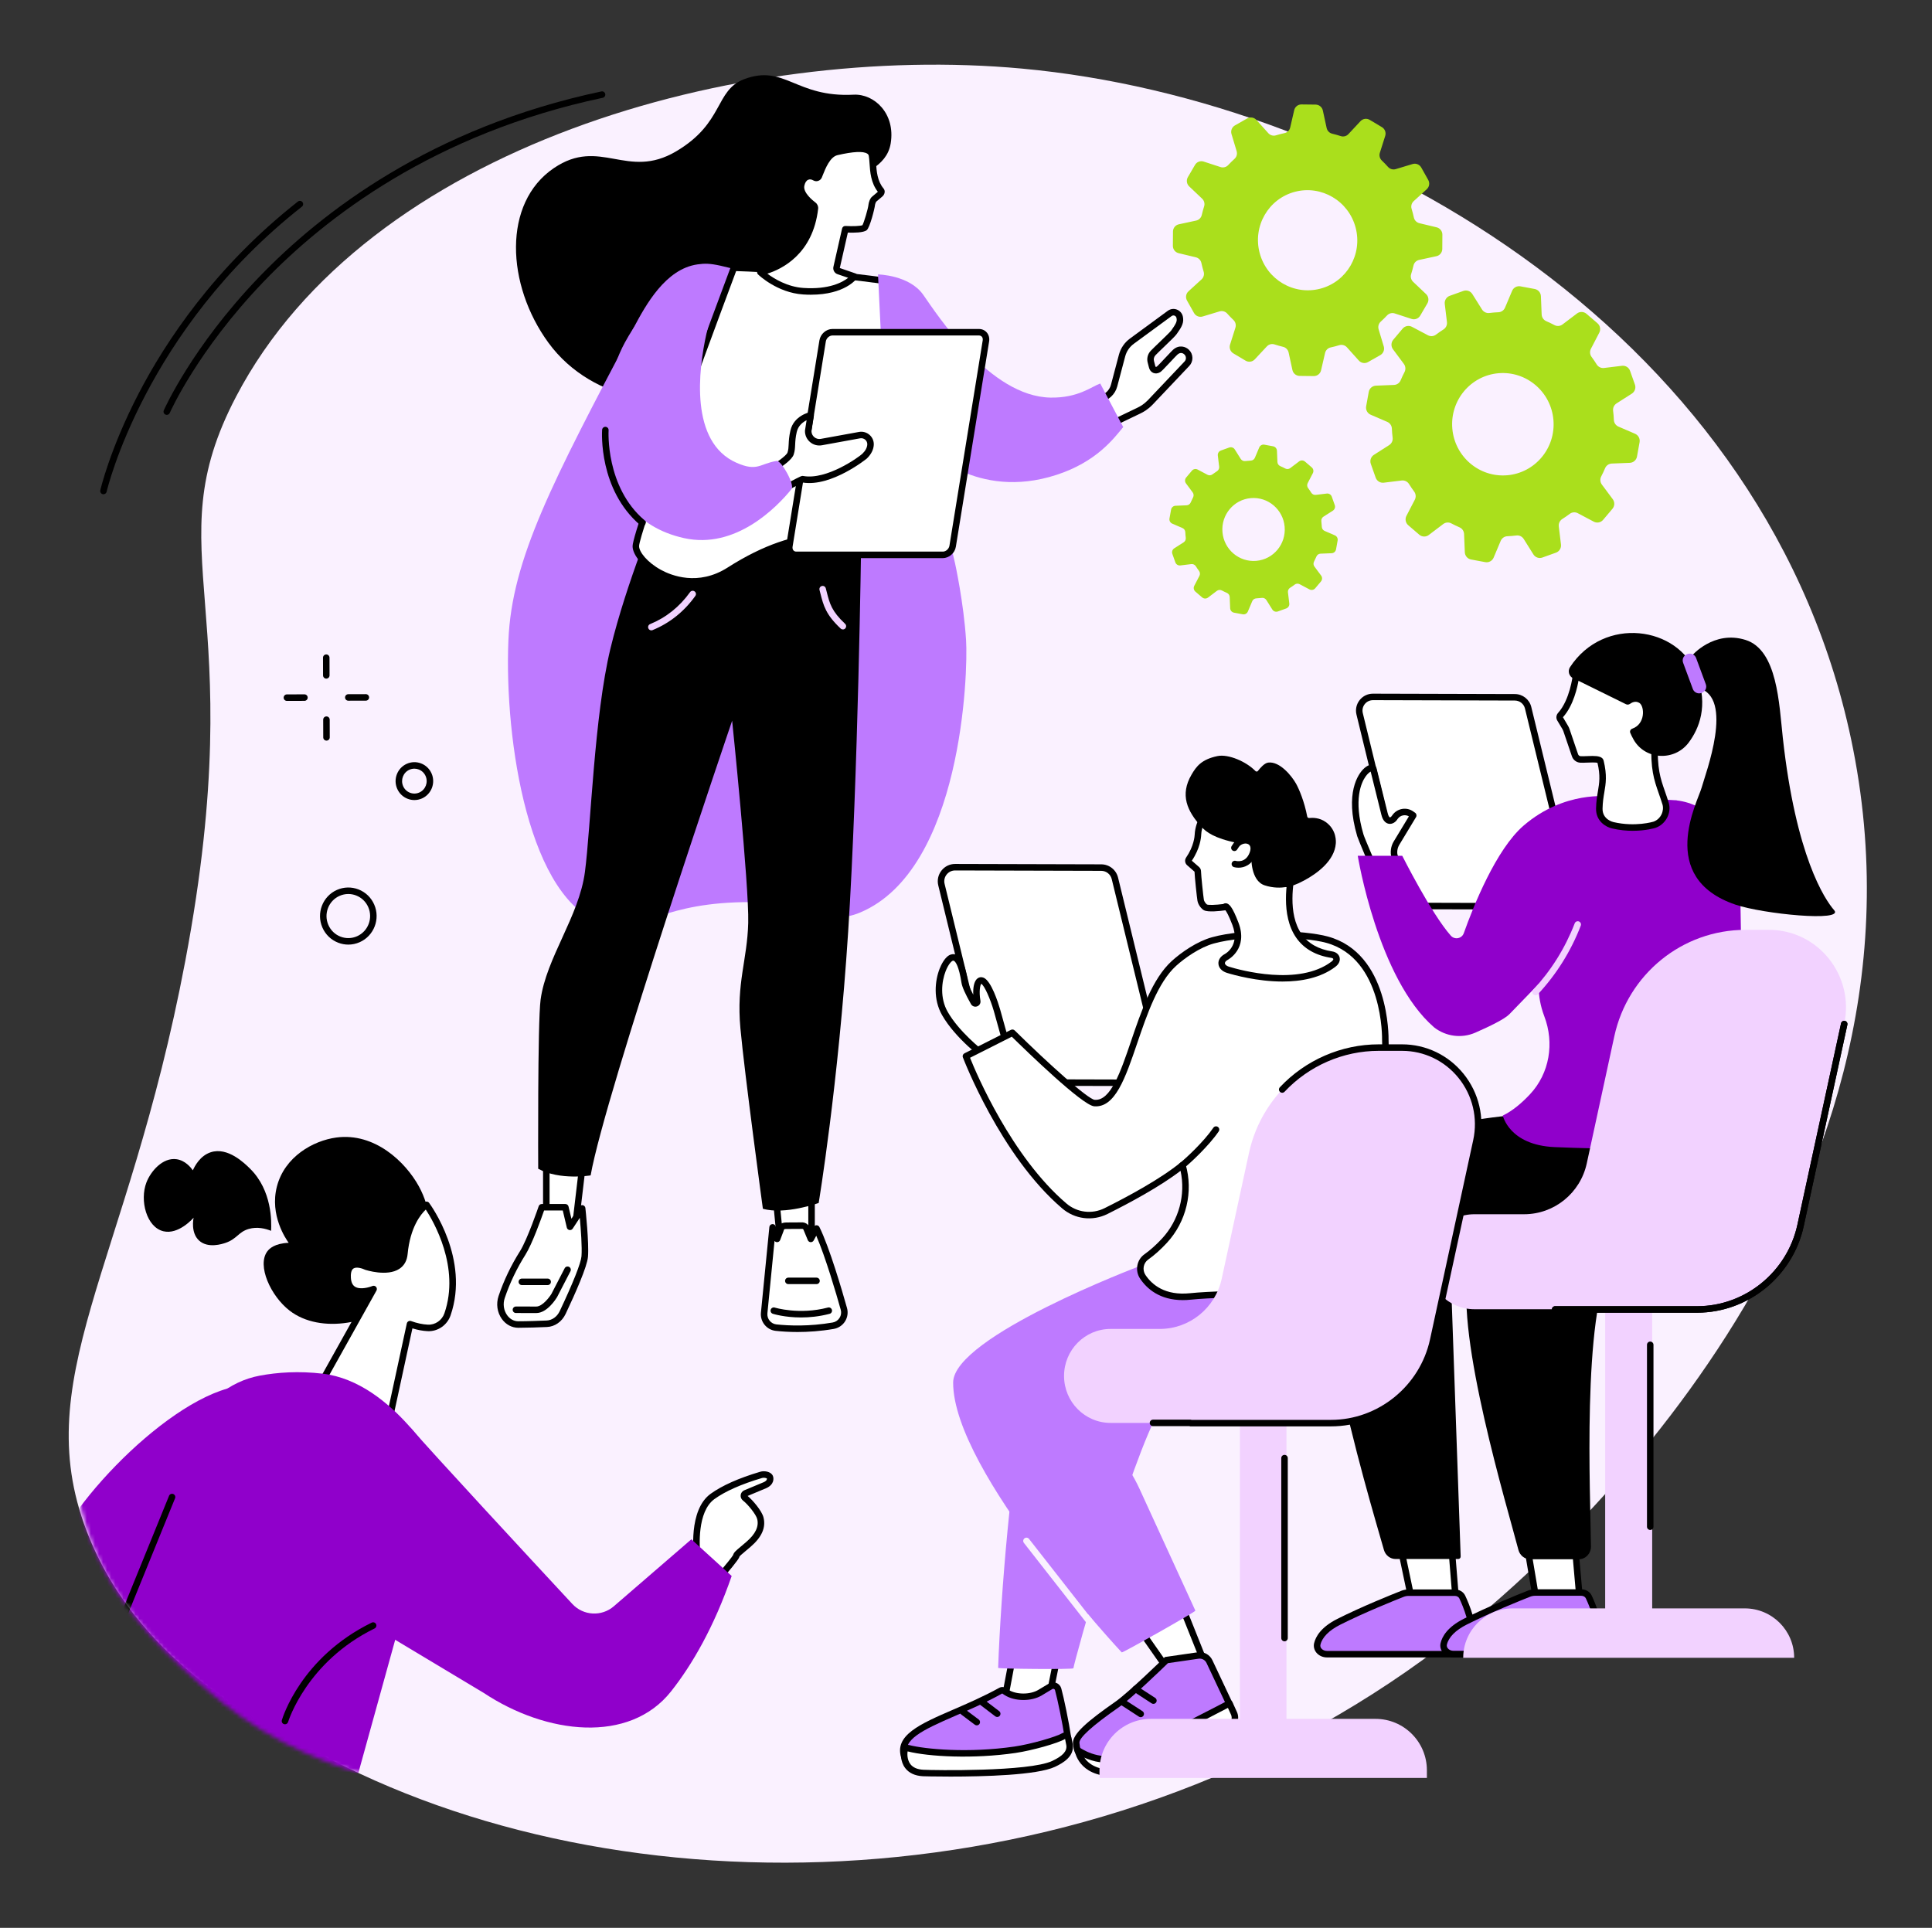 <svg width="478" height="477" viewBox="0 0 478 477" fill="none" xmlns="http://www.w3.org/2000/svg">
<rect x="0" y="0" width="478" height="477" fill="#333333" stroke="none"/>
<path d="M458.487 185.363C438.47 83.754 337.744 24.811 252.914 16.978C182.637 10.49 90.855 36.137 58.415 98.124C38.016 137.102 62.521 149.481 45.837 237.803C31.394 314.245 6.114 341.614 22.137 380.574C35.238 412.429 65.854 427.494 85.422 437.123C162.555 475.079 279.734 470.626 364.092 401.387C383.832 385.184 481.132 300.301 458.487 185.363Z" fill="#FAF1FF"/>
<path d="M211.194 23.428C216.26 23.165 221.584 28.044 220.369 35.476C219.374 41.546 212.847 42.844 209.616 45.852C199.17 55.583 195.718 87.437 180.443 95.754C168.257 102.391 146.693 99.887 135.69 84.807C125.229 70.469 124.296 50.22 137.037 41.59C148.49 33.83 155.165 44.612 167.282 37.45C179.228 30.39 176.811 22.336 184.127 19.587C194.133 15.828 196.831 24.174 211.191 23.428H211.194Z" fill="black"/>
<path d="M229.592 102.666C234.955 135.504 235.577 135.988 236.301 139.428C236.301 139.428 238.429 149.099 239.019 158.415C239.53 166.498 238.01 215.046 212.917 225.738C203.857 229.599 201.229 222.502 181.933 223.273C162.161 224.061 158.153 231.096 149.525 228.631C130.854 223.297 124.755 183.236 125.783 158.48C126.619 138.317 136.655 119.28 156.723 81.204C159.779 75.406 164.673 66.548 172.554 65.419C176.167 64.902 177.611 65.458 192.117 69.441C207.897 73.773 211.903 69.163 218.676 73.432C225.675 77.842 226.908 86.234 229.592 102.668V102.666Z" fill="#BE7AFF"/>
<path d="M200.792 292.813V308.693L193.151 308.228L191.646 292.813H200.792Z" fill="white"/>
<path d="M193.88 307.468L199.984 307.84V293.618H192.531L193.88 307.468ZM200.789 309.498H200.74L193.1 309.031C192.703 309.007 192.385 308.7 192.348 308.307L190.844 292.891C190.822 292.665 190.895 292.442 191.048 292.274C191.201 292.106 191.417 292.009 191.643 292.009H200.789C201.234 292.009 201.594 292.369 201.594 292.813V308.693C201.594 308.917 201.501 309.128 201.339 309.279C201.19 309.42 200.993 309.498 200.789 309.498Z" fill="black"/>
<path d="M192.002 328.496C195.114 328.83 200.205 329.046 206.139 328.022C208.084 327.687 209.316 325.749 208.781 323.851C207.293 318.558 204.354 308.693 202.013 303.97L200.603 306.544L199.475 303.826C199.283 303.503 198.948 303.294 198.573 303.257L194.518 303.282C193.315 303.277 193.225 303.933 193.067 304.431L192.262 306.544L191.149 303.68L189.063 324.869C188.886 326.678 190.193 328.302 192.002 328.496Z" fill="white"/>
<path d="M191.628 307.037L189.866 324.947C189.73 326.318 190.729 327.55 192.088 327.696C195.241 328.034 200.215 328.226 206.003 327.229C206.711 327.108 207.333 326.692 207.715 326.087C208.099 325.479 208.203 324.762 208.009 324.067C206.905 320.145 204.253 311.043 201.953 305.754L201.311 306.93C201.161 307.202 200.864 307.363 200.562 307.348C200.254 307.331 199.981 307.139 199.862 306.852L198.763 304.202C198.705 304.13 198.62 304.079 198.528 304.062L194.524 304.086C194.011 304.086 193.999 304.127 193.875 304.538L193.833 304.674L193.014 306.83C192.895 307.142 192.598 307.348 192.265 307.348H192.263C192.01 307.348 191.777 307.232 191.628 307.037ZM197.315 329.578C195.202 329.578 193.371 329.451 191.918 329.293C189.683 329.055 188.045 327.035 188.264 324.791L190.35 303.602C190.386 303.233 190.673 302.936 191.04 302.885C191.407 302.834 191.764 303.043 191.898 303.391L192.256 304.305L192.333 304.076C192.491 303.556 192.803 302.489 194.521 302.476L198.569 302.452C198.596 302.452 198.622 302.455 198.649 302.457C199.274 302.515 199.843 302.873 200.166 303.412C200.186 303.446 200.205 303.48 200.22 303.517L200.706 304.689L201.309 303.583C201.455 303.32 201.739 303.162 202.031 303.164C202.33 303.172 202.602 303.344 202.736 303.612C205.22 308.629 208.335 319.285 209.557 323.632C209.873 324.752 209.696 325.96 209.076 326.945C208.451 327.934 207.43 328.615 206.275 328.815C202.974 329.383 199.928 329.578 197.315 329.578Z" fill="black"/>
<path d="M198.205 325.978C194.157 325.978 191.379 325.122 191.206 325.068C190.783 324.935 190.55 324.483 190.681 324.059C190.815 323.636 191.265 323.401 191.69 323.534C191.748 323.551 197.755 325.387 204.844 323.522C205.275 323.41 205.715 323.668 205.827 324.096C205.941 324.526 205.683 324.966 205.253 325.078C202.69 325.751 200.281 325.978 198.205 325.978Z" fill="black"/>
<path d="M202.015 317.729H195.043C194.598 317.729 194.238 317.369 194.238 316.924C194.238 316.479 194.598 316.122 195.043 316.122H202.015C202.46 316.122 202.82 316.482 202.82 316.924C202.82 317.367 202.46 317.729 202.015 317.729Z" fill="black"/>
<path d="M144.584 284.411L142.326 303.556L135.164 303.308V284.411H144.584Z" fill="white"/>
<path d="M135.966 302.533L141.614 302.727L143.68 285.214H135.969V302.533H135.966ZM142.326 304.361H142.297L135.135 304.113C134.702 304.096 134.359 303.741 134.359 303.308V284.412C134.359 283.967 134.719 283.607 135.164 283.607H144.584C144.813 283.607 145.032 283.704 145.185 283.877C145.338 284.047 145.409 284.278 145.382 284.504L143.123 303.651C143.075 304.057 142.732 304.361 142.326 304.361Z" fill="black"/>
<path d="M144.026 298.988C144.026 298.988 144.947 307.492 144.663 310.913C144.459 313.361 141.101 320.754 139.208 324.76C138.427 326.408 136.944 327.463 135.296 327.536C133.288 327.624 130.492 327.723 128.239 327.726C125.139 327.731 123.005 324.206 124.113 320.919C125.134 317.887 126.756 314.085 129.308 310.037C131.229 306.991 134.037 298.709 134.037 298.709H139.874L141.019 303.556L144.028 298.988H144.026Z" fill="white"/>
<path d="M134.612 299.514C133.943 301.434 131.673 307.801 129.99 310.468C127.844 313.872 126.125 317.474 124.878 321.177C124.387 322.633 124.611 324.218 125.474 325.422C126.169 326.389 127.151 326.922 128.235 326.922H128.24C130.494 326.922 133.304 326.817 135.263 326.732C136.601 326.676 137.835 325.786 138.482 324.415C141.762 317.477 143.724 312.53 143.865 310.845C144.049 308.616 143.699 304.072 143.451 301.327L141.691 303.999C141.516 304.267 141.195 304.403 140.879 304.347C140.563 304.291 140.31 304.053 140.237 303.741L139.238 299.514H134.612ZM128.238 328.531C126.643 328.531 125.162 327.738 124.171 326.36C123.004 324.739 122.7 322.609 123.356 320.662C124.645 316.84 126.419 313.12 128.634 309.61C130.482 306.678 133.253 298.534 133.28 298.451C133.389 298.126 133.695 297.907 134.041 297.907H139.878C140.25 297.907 140.575 298.162 140.66 298.524L141.378 301.558L143.361 298.546C143.548 298.262 143.891 298.128 144.222 298.206C144.552 298.286 144.796 298.566 144.832 298.901C144.871 299.251 145.758 307.522 145.471 310.979C145.27 313.41 142.352 320.003 139.941 325.103C139.036 327.016 137.274 328.256 135.336 328.339C133.36 328.426 130.528 328.529 128.245 328.531H128.24H128.238Z" fill="black"/>
<path d="M132.686 324.887H132.683L127.646 324.879C127.201 324.879 126.841 324.517 126.844 324.075C126.844 323.63 127.204 323.27 127.648 323.27L132.686 323.277C134.2 323.277 135.936 320.965 136.427 320.153L139.706 313.803C139.911 313.41 140.394 313.254 140.791 313.458C141.185 313.662 141.34 314.149 141.136 314.543L137.83 320.939C137.562 321.384 135.372 324.887 132.686 324.887Z" fill="black"/>
<path d="M135.5 317.965H129.111C128.666 317.965 128.307 317.605 128.307 317.163C128.307 316.72 128.666 316.358 129.111 316.358H135.5C135.945 316.358 136.305 316.718 136.305 317.163C136.305 317.608 135.945 317.965 135.5 317.965Z" fill="black"/>
<path d="M213.065 134.046C213.065 134.046 212.304 192.481 209.848 230.523C207.393 268.564 202.55 297.651 202.55 297.651C202.55 297.651 194.214 300.646 188.744 299.078C188.744 299.078 184.215 265.707 183.185 254.427C182.156 243.147 184.889 237.551 185.12 228.32C185.348 219.087 181.14 178.328 181.14 178.328C181.14 178.328 149.724 270.474 146.13 290.825C146.13 290.825 138.521 292.116 133.158 289.184C133.158 289.184 132.991 252.947 133.751 247.35C135.161 236.977 143.262 226.764 144.718 215.747C146.174 204.729 147.018 177.076 151.027 160.491C155.035 143.906 162.897 125.272 162.897 125.272L213.065 134.046Z" fill="black"/>
<path d="M161.151 155.969C160.835 155.969 160.534 155.779 160.408 155.468C160.24 155.057 160.437 154.588 160.848 154.421C164.805 152.799 168.131 150.137 170.73 146.512C170.987 146.152 171.491 146.067 171.85 146.328C172.21 146.585 172.295 147.088 172.035 147.448C169.257 151.323 165.697 154.17 161.458 155.908C161.358 155.95 161.254 155.969 161.154 155.969H161.151Z" fill="#F2D2FF"/>
<path d="M208.54 155.743C208.343 155.743 208.144 155.67 207.991 155.524C204.303 152.05 203.741 149.845 202.968 146.794L202.757 145.975C202.645 145.545 202.902 145.107 203.333 144.995C203.763 144.883 204.201 145.141 204.312 145.571L204.526 146.4C205.287 149.395 205.747 151.202 209.092 154.355C209.415 154.659 209.43 155.169 209.126 155.492C208.968 155.66 208.754 155.745 208.54 155.745V155.743Z" fill="#F2D2FF"/>
<path d="M281.647 101.66C282.449 101.273 283.392 100.784 284.576 99.579L293.637 90.012C294.434 89.198 294.402 87.883 293.566 87.102C293.566 87.102 292.265 85.804 290.775 87.132C290.182 87.662 287.075 91.123 286.625 91.396C285.901 91.831 285.223 91.527 285.033 90.698C284.936 90.275 284.834 89.891 284.741 89.563C284.513 88.775 284.729 87.931 285.293 87.343C286.438 86.15 290.024 82.846 290.44 82.226C291.055 81.307 292.054 80.089 291.925 78.939L291.889 78.64C291.745 77.449 290.379 76.843 289.411 77.543L280.061 84.399C278.858 85.269 277.99 86.531 277.609 87.97L275.639 95.419C275.195 97.099 273.823 98.365 272.119 98.677L255.209 101.395C250.826 102.168 252.916 110.212 252.916 110.212C253.84 112.502 256.512 113.572 258.685 112.67L281.647 101.657V101.66Z" fill="white"/>
<path d="M253.684 109.961C254.051 110.836 254.744 111.522 255.643 111.899C256.533 112.271 257.53 112.283 258.378 111.93L281.3 100.935C282.122 100.538 282.949 100.091 284.004 99.014L293.055 89.46C293.295 89.215 293.419 88.901 293.412 88.568C293.405 88.232 293.264 87.921 293.018 87.69C292.821 87.501 292.15 86.985 291.314 87.732C291.093 87.926 290.385 88.682 289.7 89.414C287.976 91.254 287.349 91.898 287.043 92.083C286.471 92.428 285.861 92.492 285.329 92.266C284.787 92.035 284.402 91.543 284.252 90.877C284.157 90.469 284.06 90.102 283.97 89.786C283.666 88.731 283.95 87.581 284.716 86.786C285.176 86.307 285.997 85.517 286.87 84.678C287.94 83.65 289.556 82.094 289.773 81.778C289.86 81.647 289.955 81.508 290.055 81.367C290.568 80.633 291.205 79.719 291.129 79.028L291.093 78.739C291.044 78.338 290.755 78.17 290.633 78.117C290.512 78.063 290.2 77.966 289.882 78.195L280.537 85.048C279.482 85.811 278.721 86.92 278.388 88.177L276.416 95.625C275.896 97.597 274.267 99.104 272.264 99.466L255.337 102.189C254.714 102.298 254.238 102.612 253.895 103.147C252.75 104.926 253.343 108.614 253.684 109.959V109.961ZM257.055 113.79C256.363 113.79 255.672 113.654 255.021 113.382C253.708 112.832 252.697 111.814 252.171 110.515C252.159 110.484 252.147 110.45 252.14 110.416C252.084 110.197 250.771 105.036 252.541 102.279C253.134 101.36 253.983 100.796 255.069 100.604L271.994 97.884C273.368 97.633 274.501 96.585 274.863 95.214L276.835 87.766C277.262 86.149 278.24 84.722 279.591 83.747L288.936 76.894C289.627 76.396 290.5 76.301 291.277 76.641C292.058 76.984 292.585 77.694 292.69 78.542L292.726 78.841C292.87 80.142 292.041 81.331 291.375 82.286C291.28 82.42 291.19 82.549 291.107 82.672C290.828 83.091 289.741 84.146 287.983 85.835C287.125 86.662 286.313 87.442 285.876 87.897C285.509 88.281 285.368 88.833 285.513 89.338C285.613 89.679 285.718 90.075 285.817 90.515C285.861 90.705 285.932 90.773 285.956 90.782C285.985 90.795 286.077 90.782 286.211 90.705C286.452 90.527 287.701 89.195 288.526 88.313C289.42 87.357 289.982 86.762 290.242 86.528C291.752 85.184 293.397 85.792 294.136 86.528C294.681 87.036 295.002 87.754 295.019 88.526C295.036 89.297 294.749 90.022 294.214 90.571L285.161 100.128C283.914 101.399 282.915 101.936 281.998 102.379C281.998 102.379 281.998 102.379 281.996 102.379L259.034 113.391C258.402 113.654 257.729 113.785 257.055 113.785V113.79Z" fill="black"/>
<path d="M218.78 69.472C218.78 69.472 200.032 66.791 181.575 66.254C181.575 66.254 157.308 131.065 157.311 135.14C157.311 139.214 168.933 148.46 180.457 141.103C199.679 128.831 211.688 133.018 221.162 135.23C235.36 138.546 218.78 69.472 218.78 69.472Z" fill="white"/>
<path d="M182.131 67.073C172.399 93.078 158.117 132.276 158.119 135.14C158.119 136.567 160.144 139.148 163.531 141.003C166.054 142.384 172.713 145.095 180.028 140.425C198.207 128.819 209.93 131.673 219.348 133.965C220.028 134.131 220.695 134.294 221.348 134.447C222.36 134.683 223.14 134.486 223.799 133.822C230.074 127.509 221.951 86.273 218.13 70.194C214.962 69.761 198.411 67.588 182.131 67.075V67.073ZM171.41 144.665C167.496 144.665 164.365 143.296 162.758 142.416C159.138 140.434 156.512 137.374 156.51 135.142C156.51 131.041 178.338 72.62 180.828 65.971C180.947 65.648 181.265 65.441 181.603 65.449C199.892 65.981 218.711 68.648 218.898 68.677C219.224 68.723 219.489 68.964 219.567 69.285C220.128 71.623 233.212 126.631 224.939 134.955C223.894 136.008 222.528 136.372 220.984 136.012C220.325 135.859 219.654 135.696 218.968 135.529C209.847 133.307 198.494 130.543 180.893 141.781C177.509 143.943 174.252 144.665 171.41 144.665Z" fill="black"/>
<path d="M277.897 105.665C275.564 108.5 271.287 114.284 261.371 117.502C241.539 123.94 229.296 110.87 229.296 110.87L231.002 149.991C231.002 149.991 221.419 155.67 221.419 155.167C221.419 154.663 217.23 67.901 217.23 67.901C217.23 67.901 224.966 68.025 228.416 72.936C231.863 77.844 244.918 98.132 259.922 98.377C266.749 98.489 270.052 95.666 272.211 94.891L277.897 105.668V105.665Z" fill="#BE7AFF"/>
<path d="M242.203 82.204H205.949C204.804 82.204 203.722 83.164 203.53 84.348L195.301 135.145C195.109 136.329 195.882 137.289 197.024 137.289H233.281C234.424 137.289 235.508 136.329 235.698 135.145L243.927 84.348C244.119 83.164 243.348 82.204 242.203 82.204Z" fill="white"/>
<path d="M205.948 83.009C205.195 83.009 204.451 83.68 204.322 84.477L196.093 135.274C196.037 135.629 196.11 135.95 196.302 136.176C196.474 136.378 196.725 136.485 197.024 136.485H233.281C234.032 136.485 234.776 135.814 234.904 135.016L243.134 84.219C243.192 83.864 243.117 83.543 242.925 83.317C242.752 83.116 242.502 83.009 242.202 83.009H205.948ZM233.281 138.091H197.024C196.248 138.091 195.558 137.78 195.079 137.216C194.583 136.633 194.374 135.831 194.505 135.016L202.734 84.219C202.992 82.639 204.402 81.399 205.948 81.399H242.202C242.978 81.399 243.668 81.71 244.147 82.274C244.643 82.858 244.852 83.66 244.721 84.475L236.492 135.271C236.237 136.852 234.824 138.089 233.281 138.089V138.091Z" fill="black"/>
<path d="M200.568 102.76L199.965 106.599C199.921 108.345 201.492 109.689 203.21 109.378L212.662 107.661C214.116 107.396 215.465 108.551 215.38 110.029C215.332 110.87 214.952 111.848 213.907 112.864C213.418 113.338 205.034 119.724 198.591 118.567C198.309 118.516 192.275 121.91 192.044 121.745C191.031 121.02 190.326 118.706 190.1 116.756C190.083 116.588 195.1 113.761 195.608 112.208C196.131 110.603 195.708 109.434 196.343 106.694C197.089 103.48 200.568 102.763 200.568 102.763V102.76Z" fill="white"/>
<path d="M190.958 117.104C191.196 118.686 191.714 120.167 192.251 120.833C192.925 120.531 194.357 119.783 195.365 119.255C198.266 117.738 198.363 117.706 198.735 117.775C204.557 118.822 212.49 113.095 213.348 112.285C214.119 111.536 214.532 110.761 214.576 109.981C214.602 109.536 214.422 109.108 214.082 108.809C213.732 108.498 213.265 108.366 212.806 108.451L203.354 110.17C202.296 110.362 201.222 110.073 200.405 109.373C199.588 108.673 199.134 107.656 199.16 106.582C199.16 106.545 199.165 106.511 199.17 106.477L199.561 103.978C198.655 104.428 197.493 105.293 197.126 106.876C196.814 108.216 196.771 109.159 196.732 109.99C196.695 110.805 196.659 111.575 196.372 112.455C195.954 113.739 193.729 115.283 191.488 116.756C191.308 116.875 191.114 117.001 190.958 117.106V117.104ZM192.02 122.573C191.84 122.573 191.724 122.503 191.575 122.396C190.263 121.455 189.528 118.817 189.302 116.846C189.239 116.306 189.475 116.153 190.605 115.412C191.585 114.767 194.566 112.81 194.843 111.957C195.064 111.284 195.091 110.678 195.127 109.915C195.166 109.059 195.215 107.994 195.56 106.511C196.411 102.838 200.242 102.009 200.405 101.975C200.663 101.922 200.933 101.999 201.122 102.182C201.312 102.364 201.402 102.627 201.36 102.889L200.767 106.672C200.767 107.243 201.015 107.78 201.45 108.155C201.898 108.539 202.488 108.697 203.067 108.592L212.517 106.876C213.467 106.703 214.425 106.971 215.149 107.613C215.859 108.242 216.236 109.142 216.183 110.083C216.114 111.276 215.536 112.409 214.469 113.45C214.393 113.523 205.712 120.512 198.65 119.401C198.229 119.583 197.065 120.191 196.112 120.692C193.333 122.143 192.472 122.586 192.02 122.586V122.573Z" fill="black"/>
<path d="M192.137 114.051C187.975 114.727 187.396 116.778 182.23 114.508C170.586 109.393 172.788 91.52 174.769 82.622C175.178 80.791 175.686 79.012 176.238 77.334C177.252 74.249 164.751 71.393 162.536 73.77C159.86 76.644 157.037 80.288 154.601 84.749C147.347 98.037 144.987 127.774 169.246 133.147C182.026 135.976 192.186 125.513 195.842 121.008C196.678 119.98 193.326 113.859 192.137 114.051Z" fill="#BE7AFF"/>
<path d="M158.943 130.149C158.759 130.149 158.574 130.086 158.421 129.957C148.098 121.149 148.93 106.957 148.971 106.356C149 105.914 149.384 105.578 149.827 105.607C150.269 105.637 150.605 106.021 150.576 106.463C150.566 106.602 149.766 120.461 159.464 128.734C159.802 129.023 159.84 129.529 159.554 129.867C159.396 130.054 159.169 130.149 158.941 130.149H158.943Z" fill="black"/>
<path d="M201.611 43.939C201.971 44.153 202.431 44.002 202.591 43.613C203.342 41.763 204.551 38.182 207.018 37.613C210.181 36.884 215.303 35.941 215.743 38.442C216.13 40.635 215.675 44.418 217.982 47.16C218.203 47.423 218.014 47.843 217.742 48.05L216.288 49.275C215.981 49.508 215.719 50.289 215.682 50.673C215.566 51.864 214.343 56.002 213.932 56.328C213.132 56.965 209.131 56.717 209.131 56.717L206.994 66.142C206.872 66.56 207.118 66.997 207.538 67.104L211.358 68.403C211.358 68.403 208.29 72.701 198.711 72.052C192.59 71.638 188.109 67.323 188.109 67.323C188.109 67.323 200.012 65.631 201.619 51.563C201.655 51.254 201.522 50.948 201.274 50.76C200.323 50.046 197.768 47.945 198.215 45.813C198.689 43.55 200.381 43.207 201.611 43.939Z" fill="white"/>
<path d="M189.853 67.712C191.52 68.954 194.802 70.98 198.767 71.247C205.098 71.675 208.433 69.852 209.853 68.738L207.305 67.873C206.907 67.761 206.574 67.503 206.367 67.141C206.155 66.771 206.102 66.324 206.221 65.916L208.346 56.537C208.433 56.153 208.783 55.888 209.18 55.912C210.991 56.024 212.889 55.934 213.383 55.717C213.752 55.046 214.776 51.675 214.88 50.59C214.924 50.162 215.214 49.076 215.802 48.628L217.192 47.454C215.457 45.239 215.277 42.563 215.131 40.397C215.085 39.721 215.041 39.082 214.953 38.574C214.91 38.335 214.795 38.165 214.579 38.022C213.587 37.365 211.105 37.489 207.201 38.389C205.358 38.814 204.223 41.676 203.544 43.385L203.335 43.91C203.17 44.311 202.842 44.622 202.433 44.758C202.025 44.894 201.575 44.846 201.201 44.624C200.778 44.372 200.321 44.321 199.949 44.486C199.492 44.688 199.164 45.201 199.001 45.974C198.653 47.632 201.023 49.562 201.758 50.114C202.232 50.471 202.487 51.059 202.419 51.648C201.126 62.964 193.3 66.633 189.853 67.71V67.712ZM200.637 72.922C200.01 72.922 199.351 72.9 198.658 72.854C192.315 72.424 187.743 68.087 187.551 67.902C187.329 67.688 187.249 67.367 187.344 67.075C187.439 66.784 187.692 66.57 187.995 66.526C188.455 66.458 199.307 64.727 200.822 51.47C200.824 51.446 200.812 51.419 200.79 51.402C199.317 50.294 196.92 48.074 197.428 45.648C197.698 44.364 198.364 43.431 199.302 43.017C200.117 42.66 201.055 42.721 201.899 43.176L202.049 42.796C202.895 40.664 204.174 37.441 206.839 36.826C211.375 35.78 214.034 35.736 215.469 36.685C216.047 37.069 216.417 37.628 216.536 38.299C216.641 38.892 216.687 39.57 216.735 40.292C216.872 42.295 217.039 44.785 218.598 46.637C218.816 46.898 218.916 47.231 218.875 47.578C218.829 47.999 218.585 48.412 218.226 48.684L216.806 49.883C216.687 50.009 216.507 50.498 216.483 50.746C216.397 51.609 215.216 56.33 214.433 56.952C213.631 57.589 211.253 57.606 209.766 57.55L207.777 66.317L211.616 67.639C211.856 67.722 212.043 67.912 212.121 68.155C212.199 68.398 212.16 68.66 212.012 68.867C211.885 69.044 209.017 72.919 200.637 72.919V72.922Z" fill="black"/>
<path d="M389.817 384.092L390.817 395.438L380.028 395.489L378.119 384.17L389.817 384.092Z" fill="white"/>
<path d="M379.067 384.968L380.703 394.682L389.936 394.638L389.08 384.9L379.067 384.968ZM379.346 396.296L377.168 383.373L390.551 383.283L391.691 396.236L379.346 396.296Z" fill="black"/>
<path d="M359.228 384.092L360.296 397.358L349.597 397.412L346.811 384.17L359.228 384.092Z" fill="white"/>
<path d="M347.801 384.968L350.249 396.605L359.426 396.559L358.488 384.9L347.801 384.968ZM348.946 398.219L345.822 383.373L359.971 383.283L361.17 398.159L348.946 398.219Z" fill="black"/>
<path d="M348.533 394.07H359.934C360.744 394.07 361.473 394.49 361.779 395.139C362.791 397.274 364.85 402.26 364.573 406.988C364.497 408.282 363.26 409.293 361.77 409.293H328.309C326.77 409.293 325.6 408.073 325.909 406.765C326.279 405.199 327.55 403.14 331.221 401.287C337.16 398.288 344.626 395.29 346.979 394.361C347.468 394.169 347.995 394.07 348.533 394.07Z" fill="#BE7AFF"/>
<path d="M348.532 394.874C348.094 394.874 347.671 394.954 347.272 395.11C345.096 395.968 337.526 399.004 331.582 402.004C328.816 403.4 327.126 405.111 326.691 406.949C326.596 407.355 326.759 407.674 326.915 407.868C327.221 408.257 327.744 408.488 328.308 408.488H361.766C362.821 408.488 363.721 407.795 363.769 406.942C364.039 402.342 361.958 397.397 361.051 395.484C360.879 395.12 360.429 394.874 359.933 394.874H348.532ZM361.766 410.097H328.308C327.255 410.097 326.263 409.638 325.655 408.867C325.133 408.208 324.941 407.375 325.125 406.582C325.507 404.965 326.81 402.612 330.858 400.57C336.862 397.536 344.489 394.48 346.684 393.615C347.27 393.384 347.89 393.267 348.532 393.267H359.933C361.056 393.267 362.065 393.868 362.505 394.796C363.465 396.819 365.666 402.065 365.374 407.034C365.274 408.753 363.692 410.097 361.766 410.097Z" fill="black"/>
<path d="M379.821 394.04H391.225C392.032 394.04 392.762 394.461 393.07 395.11C394.079 397.245 396.141 402.231 395.864 406.959C395.788 408.252 394.548 409.264 393.058 409.264H359.6C358.061 409.264 356.891 408.043 357.2 406.738C357.57 405.17 358.841 403.111 362.51 401.258C368.449 398.261 375.914 395.261 378.268 394.335C378.756 394.14 379.286 394.04 379.821 394.04Z" fill="#BE7AFF"/>
<path d="M379.821 394.845C379.384 394.845 378.961 394.925 378.565 395.081C376.386 395.939 368.819 398.973 362.872 401.975C360.106 403.373 358.416 405.082 357.981 406.92C357.886 407.326 358.051 407.644 358.205 407.839C358.513 408.228 359.034 408.459 359.6 408.459H393.059C394.114 408.459 395.011 407.766 395.062 406.913C395.329 402.313 393.251 397.368 392.344 395.455C392.171 395.09 391.721 394.845 391.226 394.845H379.821ZM393.059 410.068H359.6C358.547 410.068 357.555 409.609 356.945 408.838C356.423 408.179 356.231 407.345 356.418 406.553C356.797 404.936 358.1 402.583 362.148 400.541C368.155 397.507 375.781 394.451 377.974 393.586C378.56 393.355 379.182 393.238 379.821 393.238H391.226C392.346 393.238 393.355 393.838 393.795 394.767C394.755 396.792 396.958 402.036 396.666 407.007C396.567 408.724 394.982 410.068 393.059 410.068Z" fill="black"/>
<path d="M363.312 314.795C360.054 330.403 372.971 373.092 375.676 383.494C376.031 384.858 377.223 385.804 378.584 385.804H390.615C392.288 385.804 393.64 384.389 393.625 382.651C393.513 370.308 391.369 325.307 398.725 312.35C402.984 304.85 414.571 301.466 419.786 297.897C432.305 289.33 427.592 270.358 427.592 270.358L379.678 295.767C370.518 300.347 364.715 308.073 363.312 314.795Z" fill="black"/>
<path d="M385.032 275.266C385.032 275.266 343.755 275.652 330.739 291.877C319.041 306.459 338.769 370.651 342.401 383.499C342.778 384.831 343.952 385.743 345.289 385.743H360.797C361.122 385.743 361.387 385.468 361.387 385.128L359 317.112C359 312.826 361.059 308.797 364.526 306.476C369.388 303.221 377.593 298.874 389.741 298.966C428.319 299.268 421.461 274.709 421.461 274.709L385.032 275.266Z" fill="black"/>
<path d="M385.748 224.263L350.641 224.17C349.085 224.168 347.731 223.105 347.359 221.596L336.393 176.633C335.868 174.499 337.484 172.435 339.684 172.44L374.794 172.535C376.349 172.537 377.704 173.599 378.076 175.109L389.04 220.072C389.567 222.208 387.948 224.27 385.748 224.265V224.263Z" fill="white"/>
<path d="M339.678 173.242C338.881 173.242 338.142 173.601 337.648 174.229C337.155 174.858 336.982 175.663 337.172 176.439L348.138 221.401C348.423 222.553 349.451 223.36 350.64 223.363L385.749 223.458H385.752C386.551 223.458 387.29 223.098 387.781 222.471C388.275 221.841 388.45 221.036 388.258 220.258L377.291 175.296C377.007 174.144 375.979 173.337 374.79 173.334L339.681 173.239H339.678V173.242ZM385.752 225.067H385.744L350.637 224.975C348.707 224.97 347.039 223.659 346.578 221.787L335.611 176.823C335.302 175.566 335.582 174.258 336.384 173.237C337.184 172.218 338.382 171.635 339.678 171.635H339.685L374.795 171.73C376.723 171.732 378.393 173.042 378.855 174.917L389.819 219.882C390.13 221.138 389.848 222.446 389.048 223.467C388.248 224.486 387.047 225.069 385.752 225.069V225.067Z" fill="black"/>
<path d="M349.219 201.449C347.904 200.511 346.073 200.824 345.147 202.149C344.388 203.387 343.056 203.528 342.553 201.405L339.796 190.288C339.451 188.803 332.532 192.992 336.565 206.676C336.886 207.768 340.38 215.826 340.518 216.006C342.025 217.944 344.167 217.54 346.068 216.279C346.146 216.228 345.509 213.758 345.04 211.99C344.741 210.857 344.906 209.652 345.497 208.64L349.657 201.76L349.219 201.449Z" fill="white"/>
<path d="M339.014 190.48C339.014 190.48 339.017 190.488 339.017 190.493V190.48H339.014ZM341.19 215.559C342.15 216.753 343.495 216.86 345.192 215.878C345.085 215.394 344.834 214.366 344.263 212.195C343.906 210.845 344.098 209.44 344.803 208.234L348.576 201.992C348.153 201.748 347.662 201.658 347.173 201.744C346.614 201.838 346.13 202.147 345.804 202.611C345.265 203.491 344.436 203.961 343.619 203.829C343.108 203.749 342.187 203.348 341.769 201.593L339.121 190.911C338.835 191.064 338.368 191.416 337.855 192.141C336.848 193.561 334.784 197.798 337.335 206.45C337.624 207.432 340.796 214.774 341.19 215.559ZM343.079 218.151C341.834 218.151 340.736 217.596 339.882 216.5C339.537 216.055 336.014 207.656 335.791 206.905C332.616 196.128 336.126 191.492 337.279 190.327C338.154 189.445 339.061 189.051 339.763 189.25C340.176 189.367 340.48 189.688 340.578 190.106L343.332 201.214C343.522 202.013 343.794 202.23 343.874 202.242C343.954 202.259 344.207 202.142 344.462 201.729C345.058 200.871 345.916 200.329 346.898 200.158C347.885 199.988 348.872 200.214 349.684 200.795L350.122 201.107C350.465 201.352 350.559 201.819 350.343 202.179L346.186 209.056C345.702 209.88 345.571 210.853 345.816 211.784C346.659 214.975 346.891 216.697 346.512 216.95C345.301 217.752 344.137 218.151 343.079 218.151Z" fill="black"/>
<path d="M354.823 254.204C357.721 256.474 361.63 256.982 365.004 255.512C368.456 254.007 372.271 252.149 373.42 250.963C384.436 239.627 409.276 214.235 414.992 198.52C415.079 198.28 414.904 198.027 414.651 198.012L398.074 197.076C398.074 197.076 387.09 195.557 376.975 204.265C370.146 210.141 364.547 224.192 362.162 230.892C361.676 232.259 359.909 232.594 358.946 231.51C354.12 226.067 346.936 211.753 346.936 211.753H335.924C335.924 211.753 340.859 242.129 354.823 254.204Z" fill="#9000CB"/>
<path d="M380.792 241.706C380.792 241.706 380.048 246.145 382.078 251.459C384.602 258.064 383.396 265.545 378.561 270.728C376.533 272.903 374.241 274.853 371.814 276.025C371.814 276.025 373.361 283.325 384.609 283.826C389.182 284.028 401.264 284.465 410.247 283.955C422.517 283.257 431.57 280.999 431.57 280.999L430.622 224.321C430.622 224.321 431.458 199.923 414.686 198.024L380.792 241.706Z" fill="#9000CB"/>
<path d="M379.918 246.256C379.721 246.256 379.526 246.183 379.371 246.04C379.045 245.738 379.025 245.23 379.329 244.905C383.788 240.103 387.245 234.57 389.603 228.456C389.761 228.043 390.228 227.836 390.641 227.994C391.057 228.155 391.261 228.621 391.103 229.035C388.672 235.341 385.108 241.046 380.506 245.999C380.348 246.169 380.134 246.256 379.918 246.256Z" fill="#F2D2FF"/>
<path d="M389.905 167.262C389.905 167.262 389.207 173.475 386.093 176.927C385.855 177.192 385.802 177.572 385.984 177.878L387.267 180.025C387.379 180.209 387.472 180.406 387.54 180.613L389.672 186.878C389.866 187.451 390.382 187.86 390.989 187.911C392.322 188.02 395.759 187.488 395.978 188.392C397.288 193.811 395.783 195.35 395.689 200.066C395.621 203.482 399.031 204.199 399.031 204.199C404.674 205.514 409.303 204.082 409.303 204.082C411.539 203.329 412.704 200.817 412.084 198.814C410.474 193.624 409.091 191.983 409.371 183.44L413.649 174.472C413.569 170.174 409.981 166.763 405.651 166.87L389.905 167.262Z" fill="white"/>
<path d="M393.994 187.045C395.395 187.045 396.525 187.237 396.759 188.2C397.639 191.832 397.296 193.864 396.934 196.016C396.732 197.209 396.525 198.444 396.491 200.078C396.438 202.772 399.088 203.387 399.199 203.411C404.582 204.666 409.021 203.326 409.065 203.311C410.961 202.672 411.78 200.55 411.316 199.05C410.997 198.029 410.693 197.156 410.399 196.312C409.203 192.88 408.338 190.4 408.569 183.411L408.573 183.243L412.84 174.299C412.76 172.517 412.006 170.859 410.708 169.617C409.349 168.316 407.577 167.628 405.673 167.672L390.606 168.049C390.321 169.821 389.344 174.525 386.692 177.464L387.958 179.609C388.099 179.842 388.213 180.092 388.303 180.35L390.433 186.617C390.525 186.89 390.771 187.082 391.055 187.106C391.403 187.135 391.972 187.111 392.572 187.087C393.061 187.065 393.542 187.045 393.994 187.045ZM403.957 205.56C402.44 205.56 400.699 205.412 398.849 204.979C397.461 204.687 394.819 203.275 394.884 200.047C394.918 198.294 395.147 196.942 395.349 195.751C395.689 193.716 395.988 191.956 395.239 188.757C394.77 188.604 393.401 188.662 392.638 188.693C391.986 188.72 391.371 188.745 390.922 188.708C390 188.633 389.21 188.015 388.911 187.135L386.779 180.868C386.728 180.717 386.66 180.571 386.58 180.435L385.294 178.289C384.934 177.686 385.014 176.922 385.495 176.387C388.398 173.174 389.098 167.23 389.106 167.171L389.183 166.476L405.632 166.065C407.954 166.009 410.149 166.855 411.819 168.455C413.474 170.04 414.41 172.17 414.454 174.455V174.644L410.171 183.632C409.969 190.193 410.788 192.542 411.919 195.782C412.218 196.641 412.526 197.526 412.85 198.576C413.635 201.106 412.128 203.975 409.561 204.843C409.412 204.889 407.188 205.56 403.957 205.56Z" fill="black"/>
<path d="M388.448 165.061C387.808 166.038 388.192 167.359 389.26 167.847L389.906 168.144L402.275 174.238C402.589 174.394 402.968 174.372 403.25 174.168C403.763 173.798 404.685 173.339 405.606 173.927C406.892 174.749 407.152 179.13 403.848 180.292C403.413 180.445 403.172 180.907 403.347 181.33C403.54 181.789 403.822 182.4 404.208 183.066C407.125 188.078 414.333 188.377 417.807 183.727C420.365 180.302 422.711 174.669 419.825 166.967C415.299 154.887 396.81 152.288 388.448 165.061Z" fill="black"/>
<path d="M418.572 162.261C418.572 162.261 423.971 155.855 431.869 158.339C439.77 160.824 440.169 174.19 441.086 182.523C444.312 211.871 451.478 222.556 453.79 225.206C456.357 228.147 436.17 226.151 429.368 223.834C409.764 217.151 420.086 198.277 421.007 194.876C421.929 191.477 429.237 172.456 420.152 170.235L415.545 166.313L418.572 162.261Z" fill="black"/>
<path d="M421.057 171.423L420.96 171.46C420.099 171.773 419.146 171.336 418.83 170.483L416.421 163.977C416.105 163.121 416.545 162.176 417.405 161.862L417.503 161.826C418.363 161.512 419.319 161.95 419.635 162.805L422.041 169.311C422.357 170.164 421.917 171.112 421.057 171.426V171.423Z" fill="#BE7AFF"/>
<path d="M408.771 408.624H397.139V316.278H408.771V408.624Z" fill="#F2D2FF"/>
<path d="M431.677 397.962H374.239C367.49 397.962 362.018 403.434 362.018 410.185H443.898C443.898 403.434 438.426 397.962 431.677 397.962Z" fill="#F2D2FF"/>
<path d="M408.287 378.557C407.844 378.557 407.484 378.197 407.484 377.752V332.746C407.484 332.303 407.844 331.944 408.287 331.944C408.729 331.944 409.091 332.303 409.091 332.746V377.752C409.091 378.197 408.732 378.557 408.287 378.557Z" fill="black"/>
<path d="M437.684 230.07H431.833C416.23 230.07 402.733 241.037 399.397 256.423L392.588 287.844C390.996 295.198 384.544 300.437 377.088 300.437H364.789C358.359 300.437 353.146 305.701 353.146 312.189C353.146 318.678 358.359 323.941 364.789 323.941H384.765L384.755 323.997H419.903C432.204 323.997 442.845 315.349 445.476 303.221L456.274 253.387C458.871 241.406 449.832 230.07 437.684 230.07Z" fill="#F2D2FF"/>
<path d="M419.906 324.799H384.758C384.313 324.799 383.953 324.439 383.953 323.996C383.953 323.554 384.313 323.192 384.758 323.192H419.906C431.738 323.192 442.162 314.719 444.691 303.05L455.492 253.216C455.587 252.781 456.014 252.506 456.447 252.599C456.882 252.693 457.157 253.121 457.062 253.556L446.264 303.391C443.575 315.796 432.489 324.799 419.906 324.799Z" fill="black"/>
<path d="M419.906 324.799H384.758C384.313 324.799 383.953 324.439 383.953 323.996C383.953 323.554 384.313 323.192 384.758 323.192H419.906C431.738 323.192 442.162 314.719 444.691 303.05L455.492 253.216C455.587 252.781 456.014 252.506 456.447 252.599C456.882 252.693 457.157 253.121 457.062 253.556L446.264 303.391C443.575 315.796 432.489 324.799 419.906 324.799Z" fill="black"/>
<path d="M261.676 409.529L258.647 424.611C258.545 425.121 258.071 425.467 257.626 425.352L248.775 423.101C248.393 423.006 248.167 422.6 248.249 422.16L250.8 408.685L261.676 409.529Z" fill="white"/>
<path d="M249.037 422.341L257.823 424.575C257.796 424.567 257.845 424.528 257.859 424.453L260.709 410.261L251.456 409.541L249.04 422.311C249.04 422.311 249.037 422.331 249.037 422.341ZM257.801 426.179C257.675 426.179 257.551 426.165 257.429 426.133L248.575 423.882C247.775 423.678 247.297 422.875 247.459 422.012L250.01 408.535C250.087 408.131 250.462 407.854 250.863 407.883L261.737 408.729C261.968 408.746 262.177 408.86 262.318 409.045C262.457 409.227 262.51 409.463 262.464 409.689L259.435 424.769C259.34 425.25 259.051 425.673 258.645 425.931C258.382 426.094 258.09 426.179 257.801 426.179Z" fill="black"/>
<path d="M290.421 392.428L297.955 411.259L289.145 413.369L281.473 402.4L290.421 392.428Z" fill="white"/>
<path d="M282.499 402.462L289.491 412.461L296.864 410.696L290.154 393.929L282.499 402.462ZM289.146 414.175C288.888 414.175 288.64 414.048 288.487 413.829L280.814 402.86C280.6 402.554 280.627 402.141 280.875 401.864L289.824 391.892C290.009 391.685 290.288 391.59 290.563 391.639C290.835 391.687 291.064 391.872 291.168 392.13L298.702 410.961C298.79 411.18 298.777 411.423 298.67 411.629C298.563 411.838 298.371 411.987 298.143 412.043L289.333 414.153C289.27 414.167 289.206 414.175 289.146 414.175Z" fill="black"/>
<path d="M261.799 417.984C262.405 420.152 263.681 426.264 264.213 429.94C264.549 432.247 263.093 434.43 260.861 435.033C254.552 436.739 239.475 436.666 226.921 437.221C226.06 437.257 224.475 436.837 223.773 434.756C221.383 427.691 234.576 425.503 247.619 418.319C247.874 418.178 248.188 418.19 248.426 418.361C248.577 418.467 248.766 418.599 248.992 418.742C251.261 420.186 255.031 420.189 257.336 418.803L259.937 417.237C260.652 416.807 261.573 417.177 261.799 417.984Z" fill="#BE7AFF"/>
<path d="M247.961 419.014C244.02 421.219 240.009 422.958 236.472 424.489C227.936 428.184 223.174 430.472 224.535 434.498C225.177 436.394 226.604 436.43 226.886 436.416C230.107 436.275 233.535 436.173 236.851 436.073C246.291 435.791 256.051 435.502 260.653 434.257C262.506 433.756 263.695 431.95 263.42 430.054C262.909 426.538 261.638 420.395 261.025 418.2C260.972 418.005 260.831 417.925 260.753 417.894C260.675 417.862 260.52 417.826 260.354 417.925L257.751 419.491C255.176 421.039 251.056 421.008 248.561 419.42C248.323 419.267 248.119 419.129 247.961 419.014ZM226.813 438.025C225.498 438.025 223.767 437.245 223.011 435.013C221.11 429.388 227.606 426.575 235.832 423.013C239.338 421.496 243.31 419.775 247.234 417.614C247.766 417.322 248.401 417.356 248.894 417.706C249.035 417.806 249.215 417.93 249.424 418.064C251.423 419.333 254.855 419.357 256.922 418.112L259.525 416.549C260.08 416.214 260.746 416.158 261.349 416.399C261.952 416.639 262.399 417.138 262.574 417.767C263.206 420.026 264.48 426.157 265.012 429.823C265.404 432.521 263.709 435.096 261.072 435.808C256.287 437.101 246.869 437.383 236.9 437.68C233.588 437.78 230.168 437.882 226.957 438.023C226.91 438.025 226.862 438.025 226.813 438.025Z" fill="black"/>
<path d="M264.593 431.605C264.605 431.668 264.613 431.712 264.618 431.734C264.951 434.041 262.76 435.458 260.667 436.44C254.451 439.357 229.355 438.745 228.385 438.691C223.083 438.402 223.654 433.657 223.771 433.136C223.866 432.711 224.284 432.446 224.702 432.553C229.362 433.744 240.288 434.522 251.108 432.942C255.1 432.361 261.474 430.571 263.149 429.57C263.606 429.295 264.19 429.56 264.294 430.085C264.379 430.525 264.486 431.06 264.593 431.605Z" fill="white"/>
<path d="M224.551 433.343C224.512 433.594 224.298 435.256 225.229 436.489C225.871 437.337 226.948 437.809 228.431 437.889C230.808 438.021 254.57 438.414 260.326 435.713C262.954 434.478 264.031 433.287 263.822 431.848L263.805 431.761L263.513 430.27C261.795 431.318 255.338 433.137 251.227 433.737C240.866 435.252 229.768 434.666 224.551 433.343ZM235.158 439.579C231.209 439.579 228.423 439.499 228.343 439.494C226.367 439.387 224.889 438.701 223.948 437.459C222.703 435.816 222.832 433.654 222.988 432.961C223.082 432.543 223.343 432.176 223.705 431.955C224.067 431.734 224.492 431.668 224.903 431.773C228.929 432.803 239.572 433.815 250.993 432.147C255.117 431.544 261.301 429.738 262.738 428.88C263.175 428.617 263.713 428.586 264.177 428.792C264.646 428.999 264.984 429.427 265.084 429.93L265.383 431.449C265.402 431.539 265.412 431.6 265.414 431.629C265.837 434.542 263.105 436.185 261.009 437.167C256.604 439.236 243.367 439.579 235.158 439.579Z" fill="black"/>
<path d="M246.724 424.832C246.554 424.832 246.384 424.779 246.238 424.667L242.431 421.769C242.078 421.499 242.008 420.996 242.278 420.641C242.547 420.288 243.053 420.22 243.406 420.49L247.213 423.388C247.565 423.658 247.633 424.161 247.363 424.516C247.205 424.723 246.967 424.832 246.724 424.832Z" fill="black"/>
<path d="M241.663 426.905C241.495 426.905 241.325 426.852 241.182 426.745L237.851 424.246C237.496 423.978 237.423 423.475 237.691 423.12C237.958 422.763 238.461 422.692 238.816 422.96L242.147 425.459C242.502 425.724 242.575 426.23 242.307 426.585C242.149 426.794 241.908 426.905 241.663 426.905Z" fill="black"/>
<path d="M288.586 410.754L296.428 409.619C297.593 409.451 298.733 410.061 299.234 411.128L304.179 421.614C305.03 423.456 304.354 425.844 302.63 426.933C300.384 428.355 297.031 430.205 293.178 431.442C285.914 433.779 278.662 440.476 272.417 437.182C266.169 433.89 266.582 433.647 266.271 431.391C265.958 429.135 272.15 424.694 276.338 421.774C279.756 419.387 288.586 410.754 288.586 410.754Z" fill="#BE7AFF"/>
<path d="M288.962 411.512C287.63 412.808 279.996 420.2 276.799 422.432C270.17 427.056 266.895 430.034 267.068 431.279C267.092 431.444 267.109 431.595 267.129 431.741C267.318 433.284 267.36 433.608 272.793 436.471C276.702 438.531 281.204 436.228 285.972 433.79C288.238 432.63 290.581 431.434 292.934 430.676C296.756 429.448 300.084 427.593 302.202 426.254C303.582 425.379 304.141 423.448 303.451 421.951L298.509 411.47C298.156 410.719 297.369 410.294 296.544 410.413L288.962 411.512ZM276.08 438.876C274.709 438.876 273.357 438.586 272.044 437.894C266.285 434.86 265.821 434.264 265.531 431.938C265.514 431.801 265.497 431.656 265.476 431.5C265.147 429.125 269.212 425.765 275.878 421.112C279.206 418.793 287.938 410.265 288.026 410.177L288.213 409.995L296.316 408.823C297.84 408.602 299.306 409.39 299.962 410.785L304.907 421.27C305.928 423.48 305.099 426.322 303.06 427.613C300.864 429.001 297.41 430.926 293.428 432.207C291.196 432.925 288.913 434.091 286.706 435.222C283.174 437.026 279.556 438.876 276.08 438.876Z" fill="black"/>
<path d="M285.366 421.587C285.215 421.587 285.065 421.545 284.928 421.458L280.509 418.582C280.137 418.341 280.03 417.843 280.273 417.471C280.516 417.097 281.014 416.992 281.384 417.235L285.806 420.109C286.178 420.352 286.283 420.85 286.042 421.222C285.886 421.458 285.629 421.587 285.366 421.587Z" fill="black"/>
<path d="M282.225 424.883C282.074 424.883 281.923 424.839 281.787 424.751L277.365 421.878C276.993 421.635 276.889 421.136 277.129 420.764C277.372 420.392 277.871 420.288 278.243 420.529L282.665 423.404C283.037 423.645 283.141 424.144 282.901 424.515C282.745 424.754 282.487 424.883 282.225 424.883Z" fill="black"/>
<path d="M266.697 433.078C266.697 433.078 271.613 436.659 277.022 434.789C282.433 432.92 304.177 421.467 304.177 421.467L305.3 423.93C305.869 425.177 305.383 426.66 304.182 427.336C298.765 430.387 284.308 438.164 276.784 438.676C267.41 439.313 266.697 433.078 266.697 433.078Z" fill="white"/>
<path d="M268.272 434.882C269.279 436.401 271.569 438.222 276.732 437.875C284.234 437.362 299.339 429.142 303.79 426.636C304.621 426.167 304.964 425.124 304.57 424.263L303.802 422.576C299.859 424.642 282.185 433.859 277.289 435.551C273.679 436.798 270.321 435.818 268.272 434.882ZM275.487 439.525C266.731 439.525 265.909 433.236 265.902 433.171C265.865 432.852 266.018 432.546 266.296 432.385C266.57 432.222 266.913 432.242 267.171 432.429C267.217 432.461 271.826 435.735 276.761 434.031C282.054 432.201 303.588 420.872 303.804 420.758C303.999 420.653 304.23 420.636 304.439 420.709C304.648 420.779 304.818 420.933 304.911 421.134L306.034 423.597C306.77 425.211 306.131 427.161 304.578 428.036C298.779 431.303 284.465 438.959 276.839 439.477C276.37 439.511 275.918 439.525 275.487 439.525Z" fill="black"/>
<path d="M282.045 313.247C282.045 313.247 235.857 330.675 235.82 342.069C235.75 364.143 277.532 408.853 277.532 408.853C277.598 409.101 295.751 398.844 295.751 398.528L281.848 368.201C276.361 356.371 265.384 349.613 269.86 345.456C273.935 341.673 296.575 343.628 308.198 343.224C328.842 342.504 328.645 312.408 328.645 312.408L282.045 313.247Z" fill="#BE7AFF"/>
<path d="M253.279 350.631C250.361 361.534 247.592 394.334 246.953 412.679C246.943 412.929 265.534 413.109 265.573 412.778C265.757 411.164 279.5 361.49 287.175 348.355C291.249 341.378 317.549 343.377 323.415 342.212C339.076 339.103 338.05 307.484 338.05 307.484L264.724 336.767C258.454 337.722 254.929 344.454 253.279 350.631Z" fill="#BE7AFF"/>
<path d="M269.614 402.075C269.376 402.075 269.138 401.968 268.98 401.766L253.326 381.763C253.054 381.413 253.115 380.907 253.465 380.635C253.813 380.36 254.318 380.421 254.593 380.771L270.246 400.774C270.521 401.124 270.458 401.63 270.11 401.904C269.962 402.019 269.787 402.075 269.614 402.075Z" fill="#FAF1FF"/>
<path d="M283.737 267.925L247.59 267.83C245.988 267.827 244.595 266.733 244.213 265.177L232.923 218.888C232.381 216.69 234.047 214.565 236.312 214.57L272.457 214.667C274.059 214.667 275.452 215.761 275.836 217.317L287.126 263.607C287.666 265.807 286.001 267.929 283.737 267.925Z" fill="white"/>
<path d="M236.306 215.374C235.479 215.374 234.711 215.746 234.198 216.398C233.685 217.052 233.505 217.888 233.704 218.695L244.994 264.987C245.288 266.184 246.358 267.022 247.593 267.025L283.738 267.122H283.743C284.572 267.122 285.34 266.748 285.85 266.096C286.363 265.442 286.543 264.606 286.346 263.799L275.054 217.507C274.76 216.31 273.693 215.472 272.458 215.469L236.31 215.374H236.306ZM283.743 268.729C283.743 268.729 283.733 268.729 283.735 268.729L247.588 268.632C245.614 268.629 243.905 267.287 243.431 265.369L232.141 219.077C231.825 217.791 232.112 216.451 232.934 215.406C233.753 214.363 234.981 213.765 236.306 213.765H236.313L272.46 213.862C274.434 213.865 276.143 215.207 276.617 217.125L287.907 263.417C288.226 264.705 287.936 266.043 287.117 267.088C286.298 268.131 285.068 268.729 283.743 268.729Z" fill="black"/>
<path d="M249.035 258.465L246.65 249.915C246.65 249.915 244.744 243.4 243.06 242.661C241.82 242.117 241.253 244.647 241.781 247.732C241.866 248.243 241.183 248.491 240.927 248.041C239.923 246.264 238.856 244.176 238.679 243.053C238.336 240.855 237.49 236.326 235.484 236.951C233.481 237.575 230.464 244.975 233.778 250.769C237.091 256.562 244.015 261.589 244.015 261.589L249.035 258.465Z" fill="white"/>
<path d="M235.851 237.696C235.812 237.696 235.771 237.704 235.724 237.718C235.396 237.82 234.631 238.601 233.979 240.259C232.938 242.908 232.52 246.954 234.475 250.369C237.198 255.132 242.517 259.425 244.058 260.614L248.096 258.103L245.877 250.131C245.021 247.214 243.584 243.857 242.775 243.414C242.519 243.742 242.162 245.201 242.57 247.596C242.677 248.215 242.339 248.794 241.749 249.006C241.16 249.215 240.536 248.981 240.227 248.437C238.834 245.969 238.044 244.199 237.886 243.176C237.241 239.058 236.454 238.012 236.041 237.757C235.975 237.716 235.917 237.696 235.851 237.696ZM244.014 262.391C243.849 262.391 243.684 262.34 243.543 262.238C243.253 262.029 236.439 257.045 233.079 251.167C230.843 247.258 231.305 242.665 232.481 239.67C232.836 238.771 233.814 236.629 235.246 236.182C235.817 236.004 236.386 236.077 236.891 236.391C238.07 237.125 238.892 239.203 239.473 242.928C239.534 243.307 239.792 244.192 240.796 246.12C240.72 244.455 240.956 242.782 241.834 242.099C242.276 241.751 242.84 241.686 243.382 241.924C245.264 242.75 246.951 248.077 247.423 249.689L249.808 258.251C249.905 258.594 249.761 258.961 249.458 259.148L244.44 262.272C244.309 262.352 244.163 262.391 244.014 262.391Z" fill="black"/>
<path d="M342.746 257.412C342.746 257.412 343.375 236.6 328.3 232.494C322.692 230.967 308.271 230.389 300.047 232.686C296.485 233.68 292.705 236.325 290.449 238.377C280.494 247.421 279.373 273.642 270.765 272.927C267.874 272.687 250.485 255.531 250.485 255.531L238.979 261.339C238.979 261.339 247.998 285.301 263.282 298.354C266.163 300.846 270.232 301.356 273.633 299.659C279.152 296.91 287.417 292.478 292.554 288.294C294.446 294.824 292.761 301.945 288.105 306.977C286.707 308.489 285.195 309.875 283.601 311.008C282.033 312.121 281.663 314.321 282.74 315.923C284.473 318.502 287.938 321.471 294.55 320.776C303.239 319.861 327.977 319.961 338.9 320.056C341.798 320.08 344.139 317.678 344.071 314.754L342.746 257.412Z" fill="white"/>
<path d="M292.556 287.49C292.636 287.49 292.717 287.502 292.797 287.526C293.054 287.609 293.254 287.813 293.329 288.071C295.293 294.858 293.519 302.312 288.698 307.524C287.174 309.17 285.618 310.563 284.069 311.662C282.866 312.517 282.569 314.226 283.408 315.476C285.03 317.888 288.263 320.627 294.469 319.976C303.255 319.052 328.473 319.162 338.909 319.251C340.086 319.268 341.18 318.804 342.009 317.965C342.85 317.112 343.297 315.977 343.268 314.773L341.943 257.43V257.388C341.948 257.187 342.371 237.16 328.091 233.27C322.687 231.799 308.302 231.216 300.267 233.459C296.847 234.415 293.132 237.026 290.99 238.973C286.481 243.069 283.761 251.065 281.359 258.12C278.429 266.726 275.896 274.16 270.698 273.727C267.793 273.487 254.036 260.148 250.334 256.508L239.997 261.725C241.589 265.688 250.278 286.189 263.806 297.744C266.444 300.027 270.161 300.493 273.275 298.94C279.086 296.045 287.059 291.737 292.048 287.672C292.194 287.553 292.374 287.49 292.556 287.49ZM292.636 321.683C286.918 321.683 283.756 318.875 282.073 316.373C280.753 314.409 281.23 311.708 283.138 310.351C284.597 309.316 286.07 307.996 287.517 306.433C291.681 301.93 293.378 295.614 292.082 289.692C286.967 293.614 279.511 297.627 273.993 300.379C270.297 302.224 265.885 301.668 262.759 298.962C247.496 285.929 238.319 261.864 238.227 261.621C238.083 261.237 238.251 260.806 238.618 260.622L250.124 254.814C250.431 254.658 250.805 254.717 251.051 254.96C259.496 263.291 269.206 271.989 270.832 272.125C274.787 272.454 277.238 265.241 279.837 257.602C282.299 250.363 285.093 242.158 289.909 237.782C292.291 235.618 296.149 232.942 299.835 231.911C308.251 229.56 322.808 230.165 328.514 231.719C343.781 235.876 343.567 256.569 343.55 257.413L344.877 314.735C344.914 316.38 344.304 317.927 343.154 319.093C342.018 320.246 340.487 320.873 338.894 320.858C328.487 320.768 303.34 320.659 294.637 321.576C293.937 321.648 293.271 321.683 292.636 321.683Z" fill="black"/>
<path d="M292.389 289.23C292.15 289.23 291.914 289.126 291.754 288.924C291.482 288.574 291.543 288.068 291.893 287.793C293.363 286.641 297.844 282.484 300.195 279.039C300.445 278.67 300.946 278.577 301.313 278.828C301.68 279.078 301.775 279.576 301.524 279.943C299.072 283.537 294.414 287.861 292.884 289.06C292.736 289.174 292.561 289.23 292.389 289.23Z" fill="black"/>
<path d="M298.89 199.811C298.89 199.811 296.503 203.477 296.389 206.484C296.359 207.279 296.056 209.827 294.13 212.628C293.943 212.898 293.989 213.262 294.24 213.481L296.129 215.127C296.26 215.241 296.335 215.402 296.34 215.572C296.357 216.632 296.921 222.014 297.057 222.746C297.215 223.589 297.903 224.331 298.244 224.511C299.141 224.982 303.006 224.445 303.006 224.445C303.006 224.445 303.558 223.072 305.653 228.556C307.917 234.478 303.385 236.778 303.385 236.778C301.683 237.689 301.956 239.386 303.813 239.955C310.221 241.917 322.666 244.042 329.893 238.582C331.248 237.558 330.688 236.391 329.512 236.211C314.024 233.861 320.264 214.308 319.904 214.215C318.985 213.984 313.664 208.5 310.564 206.956C308.449 205.906 305.918 207.488 304.192 205.882L298.89 199.811Z" fill="white"/>
<path d="M303.227 223.49H303.235C304.066 223.494 304.885 224.297 306.405 228.269C308.899 234.792 303.801 237.468 303.75 237.495C303.293 237.738 303.028 238.066 303.057 238.36C303.089 238.686 303.478 239.012 304.049 239.187C306.867 240.05 321.329 244.044 329.407 237.942C329.772 237.665 329.906 237.41 329.876 237.288C329.847 237.181 329.672 237.05 329.39 237.006C325.547 236.423 322.634 234.762 320.738 232.074C316.766 226.446 318.429 217.867 318.976 215.049C319 214.915 319.027 214.782 319.049 214.66C318.538 214.312 317.784 213.661 316.469 212.508C314.556 210.833 311.938 208.539 310.204 207.676C309.441 207.296 308.542 207.352 307.593 207.411C306.303 207.491 304.841 207.583 303.643 206.47C303.623 206.45 303.604 206.431 303.585 206.409L299.019 201.18C298.341 202.407 297.264 204.634 297.193 206.516C297.164 207.27 296.911 209.941 294.872 212.966L296.659 214.521C296.96 214.784 297.135 215.161 297.142 215.557C297.162 216.605 297.726 221.946 297.847 222.597C297.957 223.191 298.472 223.713 298.62 223.798C298.99 223.971 300.818 223.917 302.622 223.686C302.785 223.567 302.989 223.49 303.227 223.49ZM317.315 242.86C311.06 242.86 305.281 241.246 303.577 240.723C302.347 240.347 301.555 239.522 301.457 238.516C301.363 237.553 301.941 236.639 303.006 236.068C303.176 235.98 306.869 233.984 304.902 228.843C303.995 226.47 303.444 225.566 303.181 225.23C303.159 225.235 303.137 225.24 303.115 225.242C301.876 225.415 298.885 225.755 297.869 225.22C297.347 224.946 296.476 224.017 296.267 222.892C296.131 222.16 295.584 217.001 295.538 215.679L293.712 214.086C293.155 213.602 293.051 212.778 293.467 212.173C295.382 209.387 295.567 206.919 295.586 206.455C295.708 203.261 298.115 199.529 298.217 199.371C298.355 199.162 298.584 199.026 298.834 199.009C299.087 198.992 299.33 199.091 299.496 199.281L304.766 205.32C305.42 205.903 306.232 205.886 307.491 205.806C308.561 205.738 309.769 205.663 310.922 206.236C312.84 207.192 315.441 209.47 317.529 211.3C318.55 212.195 319.819 213.308 320.147 213.449C320.886 213.634 320.762 214.283 320.553 215.355C320.04 218.008 318.475 226.079 322.051 231.147C323.685 233.464 326.237 234.901 329.631 235.416C330.547 235.555 331.238 236.121 331.435 236.892C331.532 237.281 331.624 238.28 330.377 239.223C326.704 242 321.883 242.86 317.315 242.86Z" fill="black"/>
<path d="M306.415 214.696C305.987 214.696 305.606 214.638 305.302 214.551C304.874 214.429 304.626 213.984 304.75 213.556C304.872 213.131 305.314 212.885 305.739 213.004C305.985 213.07 308.149 213.571 309.153 211.028C309.525 210.082 309.457 209.329 308.965 208.959C308.508 208.614 307.628 208.585 306.831 209.197C306.675 209.316 306.316 209.815 306.092 210.189C305.861 210.568 305.365 210.69 304.988 210.462C304.609 210.231 304.485 209.737 304.716 209.358C304.864 209.11 305.385 208.281 305.851 207.923C307.137 206.934 308.815 206.832 309.933 207.673C311.029 208.5 311.297 209.973 310.648 211.619C309.69 214.052 307.82 214.696 306.415 214.696Z" fill="black"/>
<path d="M294.782 191.699C295.966 189.659 297.247 187.904 301.21 187.077C303.926 186.513 308.382 188.47 310.592 190.763C310.776 190.952 311.066 190.957 311.216 190.763C311.678 190.167 312.777 188.816 313.762 188.687C316.616 188.315 319.582 191.983 320.644 193.875C321.419 195.255 322.735 198.384 323.42 202.028C323.464 202.257 323.673 202.425 323.899 202.4C324.757 202.308 326.483 202.293 328.027 203.409C330.781 205.4 330.519 208.364 330.492 208.726C330.169 212.949 325.914 216.114 322.684 217.84C320.491 219.012 319.664 219.184 318.371 219.5C318.296 219.517 318.215 219.513 318.142 219.488C316.997 219.671 315.048 219.78 312.867 219.051C309.4 217.891 309.597 212.161 309.597 212.161L310.02 211.077C310.275 210.418 310.305 209.679 310.03 209.03C309.194 207.049 306.203 208.578 306.092 208.556C300.422 207.445 298.405 205.811 297.364 204.695C293.637 200.694 291.911 196.639 294.782 191.699Z" fill="black"/>
<path d="M318.285 438.373H306.779V344.488H318.285V438.373Z" fill="#F2D2FF"/>
<path d="M340.31 425.297H284.749C277.723 425.297 272.029 430.993 272.029 438.016V439.917H353.03V438.016C353.03 430.993 347.336 425.297 340.31 425.297Z" fill="#F2D2FF"/>
<path d="M317.807 406.108C317.362 406.108 317.002 405.748 317.002 405.303V360.781C317.002 360.336 317.362 359.976 317.807 359.976C318.252 359.976 318.611 360.336 318.611 360.781V405.303C318.611 405.748 318.249 406.108 317.807 406.108Z" fill="black"/>
<path d="M346.889 259.207H341.098C325.663 259.207 312.312 270.054 309.013 285.275L302.276 316.358C300.701 323.634 294.319 328.817 286.941 328.817H274.774C268.414 328.817 263.258 334.022 263.258 340.445C263.258 346.868 268.414 352.07 274.774 352.07H294.538L294.526 352.124H329.297C341.467 352.124 351.994 343.569 354.595 331.569L365.28 282.27C367.847 270.419 358.905 259.207 346.889 259.207Z" fill="#F2D2FF"/>
<path d="M329.294 352.926H294.523C294.423 352.926 294.326 352.909 294.234 352.872H285.263C284.821 352.872 284.461 352.513 284.461 352.07C284.461 351.628 284.821 351.265 285.263 351.265H294.535C294.635 351.265 294.732 351.285 294.825 351.319H329.294C340.998 351.319 351.305 342.942 353.807 331.399L364.491 282.099C365.67 276.649 364.348 271.041 360.859 266.716C357.422 262.454 352.329 260.008 346.886 260.008H341.097C332.333 260.008 323.849 263.696 317.82 270.126C317.516 270.452 317.008 270.467 316.682 270.163C316.359 269.859 316.342 269.351 316.648 269.028C322.979 262.274 331.891 258.401 341.097 258.401H346.886C352.817 258.401 358.365 261.064 362.109 265.704C365.906 270.413 367.348 276.513 366.062 282.44L355.377 331.739C352.718 344.016 341.749 352.926 329.294 352.926Z" fill="black"/>
<mask id="mask0_2631_4282" style="mask-type:luminance" maskUnits="userSpaceOnUse" x="17" y="250" width="240" height="195">
<path d="M127.03 273.754C76.768 269.113 46.463 219.087 34.529 282.253C24.199 336.925 19.091 353.879 17.613 361.7C20.727 378.69 23.812 396.478 55.273 421.516C103.585 459.97 194.842 448.768 255.174 399.25C269.293 387.661 187.702 279.355 127.033 273.754H127.03Z" fill="white"/>
</mask>
<g mask="url(#mask0_2631_4282)">
<path d="M106.379 307.144C106.595 304.572 106.687 299.107 103.636 293.54C100.352 287.543 92.731 280.167 83.186 281.46C77.488 282.233 70.418 286.191 68.51 293.579C66.672 300.7 70.764 306.593 71.422 307.509C67.966 307.65 66.65 308.929 66.125 309.636C63.543 313.127 66.954 320.647 71.627 324.269C79.272 330.201 92.843 327.68 100.196 320.165C105.377 314.87 106.276 308.358 106.379 307.144Z" fill="black"/>
<path d="M67.07 304.541C67.189 302.353 67.352 294.569 61.87 289.164C60.516 287.83 56.349 283.724 52.136 285.102C49.496 285.965 48.174 288.544 47.714 289.57C47.196 288.841 45.828 287.139 43.703 286.828C40.261 286.322 37.282 289.821 36.227 292.577C34.523 297.024 36.244 303.653 40.445 304.653C44.17 305.54 47.721 301.502 47.906 301.286C47.841 301.587 47.15 305.027 49.263 306.955C51.477 308.975 55.066 307.769 55.78 307.528C58.622 306.573 58.963 304.828 61.53 304.079C63.676 303.454 65.726 304.008 67.073 304.541H67.07Z" fill="black"/>
<path d="M105.518 298.103C105.518 298.103 100.916 301.011 100.053 310.212C99.479 316.351 90.579 313.412 90.579 313.412C90.579 313.412 85.678 310.978 86.014 316.234C86.349 321.488 92.441 318.942 92.441 318.942L77.053 346.493L95.247 356.235L101.439 327.628C103.143 328.248 104.618 328.504 105.822 328.564C108.022 328.674 110.001 327.288 110.718 325.205C115.439 311.525 105.518 298.103 105.518 298.103Z" fill="white"/>
<path d="M78.155 346.173L94.686 355.022L100.652 327.458C100.7 327.232 100.846 327.038 101.048 326.924C101.252 326.812 101.493 326.792 101.712 326.873C103.146 327.395 104.541 327.694 105.859 327.76C107.67 327.852 109.352 326.693 109.955 324.942C113.889 313.55 107.235 302.173 105.346 299.28C104.135 300.42 101.476 303.636 100.851 310.288C100.698 311.931 100.005 313.166 98.794 313.956C95.765 315.938 90.543 314.248 90.325 314.175C90.288 314.163 90.254 314.148 90.22 314.131C89.746 313.898 88.217 313.351 87.439 313.869C86.826 314.28 86.763 315.354 86.814 316.183C86.885 317.272 87.222 317.992 87.852 318.383C89.121 319.168 91.37 318.517 92.128 318.201C92.444 318.067 92.809 318.15 93.037 318.405C93.266 318.663 93.307 319.035 93.14 319.334L78.15 346.173H78.155ZM95.247 357.037C95.116 357.037 94.985 357.005 94.868 356.942L76.674 347.203C76.484 347.101 76.343 346.929 76.283 346.72C76.222 346.513 76.246 346.292 76.353 346.102L90.801 320.233C89.636 320.435 88.166 320.467 87.008 319.749C85.922 319.074 85.317 317.909 85.212 316.285C85.095 314.462 85.545 313.198 86.551 312.529C88.149 311.467 90.414 312.442 90.876 312.661C91.37 312.816 95.668 314.085 97.919 312.609C98.709 312.092 99.144 311.285 99.251 310.137C100.141 300.651 104.884 297.549 105.086 297.423C105.441 297.197 105.912 297.284 106.163 297.624C106.579 298.186 116.281 311.547 111.477 325.467C110.643 327.889 108.3 329.498 105.781 329.367C104.575 329.306 103.318 329.075 102.035 328.676L96.033 356.405C95.979 356.651 95.814 356.857 95.585 356.964C95.478 357.013 95.362 357.037 95.247 357.037Z" fill="black"/>
<path d="M172.497 384.992C172.497 384.992 171.036 374.057 176.297 370.257C180.281 367.379 186.079 365.587 188.33 364.921C188.984 364.726 190.2 364.867 190.479 365.487C190.479 365.487 190.985 366.666 189.3 367.461L184.433 369.494C183.976 369.708 183.908 370.328 184.307 370.636C185.535 371.584 187.761 374.22 188.121 375.654C188.719 378.051 187.441 380.178 185.155 382.138C182.868 384.097 182.27 384.469 182.16 384.992C182.053 385.512 178.258 389.946 178.258 389.946L172.497 384.992Z" fill="white"/>
<path d="M173.259 384.588L178.17 388.811C179.665 387.041 181.153 385.196 181.389 384.754C181.547 384.126 182.013 383.735 183.302 382.653C183.664 382.349 184.102 381.98 184.629 381.527C186.919 379.566 187.804 377.708 187.34 375.851C187.055 374.711 185.05 372.226 183.815 371.273C183.404 370.955 183.192 370.456 183.251 369.941C183.307 369.426 183.623 368.986 184.092 368.764L188.988 366.72C189.747 366.36 189.773 365.983 189.742 365.823C189.584 365.689 188.957 365.572 188.558 365.692C183.414 367.218 179.446 368.974 176.765 370.909C172.418 374.05 173.082 382.855 173.259 384.588ZM178.257 390.751C178.065 390.751 177.881 390.683 177.732 390.556L171.971 385.6C171.822 385.473 171.725 385.293 171.698 385.096C171.635 384.632 170.237 373.641 175.824 369.606C178.654 367.564 182.784 365.728 188.101 364.15C189.056 363.866 190.717 364.06 191.21 365.154C191.497 365.825 191.529 367.299 189.642 368.188L184.972 370.14C186.217 371.178 188.48 373.782 188.901 375.46C189.528 377.968 188.473 380.351 185.677 382.748C185.142 383.205 184.702 383.577 184.335 383.883C183.591 384.508 183.005 385.001 182.947 385.155C182.901 385.371 182.796 385.879 178.868 390.469C178.729 390.632 178.532 390.731 178.318 390.749C178.299 390.751 178.277 390.751 178.257 390.751Z" fill="black"/>
<path d="M27.671 416.058C27.982 414.867 10.051 402.347 11.541 389.248C13.031 376.148 40.169 346.751 57.986 343.153C75.804 339.555 55.193 402.286 55.193 402.286L27.671 416.058Z" fill="#9000CB"/>
<path d="M16.539 436.382L88.659 438.679L109.298 364.106C109.298 364.106 97.423 341.974 79.871 339.893C73.883 339.183 68.62 339.565 64.285 340.372C56.591 341.809 50.217 347.179 47.452 354.501L16.539 436.382Z" fill="#9000CB"/>
<path d="M90.58 401.416L119.631 418.847C135.212 429.193 155.713 431.512 166.013 418.516C171.267 411.886 176.669 402.524 181.023 389.946L171.053 380.869L151.872 397.436C148.857 400.042 144.323 399.794 141.61 396.875C131.099 385.553 106.793 359.332 101.858 353.568C95.52 346.163 90.582 401.416 90.582 401.416H90.58Z" fill="#9000CB"/>
<path d="M26.979 409.533C26.877 409.533 26.774 409.516 26.675 409.475C26.264 409.307 26.067 408.838 26.232 408.427L41.823 370.109C41.99 369.698 42.46 369.501 42.87 369.666C43.281 369.834 43.481 370.303 43.313 370.714L27.723 409.032C27.596 409.346 27.295 409.533 26.979 409.533Z" fill="black"/>
<path d="M70.507 426.641C70.432 426.641 70.354 426.631 70.279 426.609C69.853 426.483 69.61 426.035 69.737 425.61C69.921 424.978 74.497 410.044 91.964 401.486C92.362 401.292 92.844 401.455 93.041 401.854C93.235 402.252 93.07 402.736 92.674 402.93C75.868 411.164 71.324 425.919 71.28 426.064C71.176 426.414 70.857 426.641 70.51 426.641H70.507Z" fill="black"/>
</g>
<path d="M41.263 102.653C41.156 102.653 41.047 102.632 40.942 102.585C40.534 102.408 40.349 101.934 40.526 101.528C40.594 101.372 47.44 85.874 64.139 68.507C79.54 52.491 106.726 31.53 148.791 22.623C149.226 22.531 149.652 22.808 149.744 23.243C149.836 23.678 149.559 24.104 149.124 24.196C107.458 33.018 80.544 53.767 65.299 69.62C48.797 86.781 42.068 102.014 42.002 102.167C41.871 102.471 41.574 102.651 41.265 102.651L41.263 102.653Z" fill="black"/>
<path d="M25.6 122.291C25.541 122.291 25.481 122.284 25.422 122.272C24.99 122.175 24.717 121.744 24.815 121.312C24.837 121.212 27.168 111.094 34.33 97.31C40.935 84.6 53.127 66.054 73.703 49.868C74.051 49.593 74.556 49.654 74.831 50.002C75.106 50.352 75.045 50.857 74.695 51.13C35.781 81.741 26.473 121.268 26.383 121.664C26.298 122.039 25.967 122.291 25.6 122.291Z" fill="black"/>
<path d="M80.733 167.916C80.29 167.916 79.931 167.558 79.928 167.113L79.916 162.73C79.916 162.285 80.273 161.925 80.718 161.923C81.161 161.923 81.52 162.28 81.523 162.725L81.535 167.106C81.535 167.551 81.178 167.911 80.733 167.913H80.73L80.733 167.916Z" fill="black"/>
<path d="M80.78 183.251C80.337 183.251 79.978 182.893 79.975 182.451L79.963 178.068C79.963 177.625 80.32 177.263 80.765 177.261H80.768C81.21 177.261 81.57 177.62 81.572 178.063L81.584 182.446C81.584 182.888 81.227 183.251 80.782 183.251H80.78Z" fill="black"/>
<path d="M70.982 173.422C70.54 173.422 70.18 173.065 70.178 172.62C70.178 172.175 70.535 171.815 70.98 171.813L75.322 171.8C75.764 171.8 76.124 172.158 76.126 172.603C76.126 173.048 75.769 173.407 75.324 173.41L70.982 173.422Z" fill="black"/>
<path d="M86.176 173.375C85.733 173.375 85.374 173.018 85.371 172.573C85.371 172.128 85.728 171.768 86.173 171.766L90.515 171.754C90.958 171.754 91.317 172.111 91.32 172.556C91.32 173.001 90.963 173.361 90.518 173.363L86.176 173.375Z" fill="black"/>
<path d="M102.522 190.191C102.107 190.191 101.691 190.279 101.3 190.451C99.761 191.134 99.061 192.958 99.739 194.514C100.067 195.27 100.67 195.848 101.431 196.145C102.184 196.437 103.006 196.417 103.745 196.089C105.284 195.406 105.984 193.582 105.306 192.029C104.978 191.273 104.375 190.692 103.614 190.398C103.259 190.259 102.892 190.191 102.522 190.191ZM102.525 197.958C101.958 197.958 101.392 197.854 100.85 197.642C99.685 197.19 98.769 196.308 98.266 195.155C97.235 192.792 98.305 190.023 100.648 188.983C101.781 188.48 103.043 188.448 104.197 188.898C105.362 189.35 106.278 190.235 106.782 191.385C107.812 193.748 106.745 196.517 104.399 197.56C103.799 197.825 103.162 197.958 102.525 197.958Z" fill="black"/>
<path d="M86.174 221.202C85.435 221.202 84.701 221.357 84.006 221.666C81.281 222.877 80.038 226.103 81.239 228.857C81.823 230.196 82.89 231.225 84.239 231.75C85.576 232.268 87.035 232.234 88.348 231.65C91.075 230.44 92.315 227.214 91.114 224.459C90.531 223.12 89.463 222.094 88.114 221.569C87.487 221.323 86.831 221.202 86.177 221.202H86.174ZM86.179 233.724C85.328 233.724 84.475 233.566 83.658 233.247C81.905 232.567 80.522 231.235 79.766 229.501C78.213 225.94 79.822 221.766 83.352 220.195C85.056 219.439 86.955 219.393 88.695 220.069C90.448 220.752 91.831 222.082 92.587 223.815C94.141 227.379 92.531 231.553 88.999 233.121C88.095 233.522 87.137 233.724 86.177 233.724H86.179Z" fill="black"/>
<path d="M320.372 47.459C326.929 45.736 333.658 49.7 335.399 56.32C337.139 62.938 333.233 69.703 326.674 71.427C320.115 73.153 313.388 69.186 311.647 62.566C309.907 55.948 313.814 49.185 320.372 47.459ZM308.582 29.299L305.538 31.028C304.792 31.453 304.437 32.345 304.687 33.174L305.959 37.397C306.163 38.083 305.964 38.826 305.436 39.303C304.889 39.799 304.366 40.317 303.866 40.849C303.382 41.367 302.645 41.554 301.969 41.335L297.81 39.979C296.991 39.711 296.098 40.052 295.663 40.798L293.891 43.832C293.456 44.578 293.594 45.531 294.222 46.124L297.418 49.154C297.934 49.645 298.128 50.389 297.914 51.067C297.691 51.769 297.496 52.479 297.331 53.199C297.17 53.894 296.626 54.429 295.933 54.577L291.657 55.499C290.816 55.678 290.215 56.425 290.208 57.29L290.184 60.818C290.179 61.686 290.77 62.442 291.606 62.644L295.86 63.662C296.546 63.825 297.085 64.367 297.236 65.06C297.394 65.787 297.581 66.511 297.8 67.231C298.009 67.912 297.798 68.651 297.275 69.127L294.042 72.081C293.407 72.662 293.256 73.61 293.682 74.366L295.41 77.441C295.836 78.197 296.721 78.557 297.545 78.309L301.729 77.047C302.407 76.843 303.146 77.047 303.623 77.582C304.116 78.137 304.631 78.667 305.164 79.172C305.682 79.663 305.869 80.407 305.655 81.085L304.328 85.274C304.067 86.098 304.408 86.998 305.149 87.44L308.169 89.239C308.91 89.682 309.856 89.548 310.442 88.918L313.434 85.712C313.916 85.196 314.65 84.997 315.321 85.216C316.026 85.447 316.738 85.646 317.458 85.819C318.146 85.982 318.673 86.538 318.824 87.231L319.757 91.546C319.94 92.395 320.681 93.002 321.542 93.012L325.043 93.054C325.901 93.063 326.652 92.473 326.846 91.629L327.836 87.346C327.996 86.655 328.531 86.113 329.219 85.965C329.939 85.809 330.656 85.622 331.368 85.406C332.042 85.199 332.776 85.415 333.252 85.943L336.194 89.215C336.775 89.859 337.716 90.015 338.464 89.589L341.508 87.861C342.254 87.435 342.609 86.543 342.359 85.714L341.088 81.492C340.883 80.806 341.083 80.062 341.61 79.585C342.157 79.09 342.68 78.572 343.181 78.039C343.664 77.522 344.401 77.334 345.077 77.553L349.239 78.91C350.058 79.177 350.948 78.837 351.383 78.09L353.155 75.056C353.59 74.31 353.452 73.357 352.825 72.764L349.63 69.735C349.115 69.246 348.916 68.507 349.129 67.831C349.356 67.121 349.55 66.404 349.718 65.68C349.878 64.99 350.425 64.46 351.113 64.311L355.389 63.39C356.231 63.208 356.831 62.464 356.838 61.598L356.863 58.071C356.868 57.203 356.277 56.447 355.44 56.245L351.186 55.226C350.501 55.063 349.961 54.521 349.81 53.828C349.652 53.102 349.465 52.377 349.246 51.66C349.037 50.979 349.246 50.24 349.771 49.764L353.005 46.812C353.639 46.231 353.79 45.283 353.364 44.527L351.636 41.452C351.21 40.696 350.326 40.336 349.501 40.584L345.318 41.846C344.639 42.05 343.9 41.846 343.424 41.311C342.93 40.757 342.415 40.227 341.882 39.721C341.367 39.23 341.177 38.486 341.391 37.808L342.719 33.619C342.981 32.795 342.639 31.895 341.897 31.453L338.878 29.654C338.136 29.212 337.191 29.345 336.605 29.977L333.612 33.184C333.128 33.704 332.389 33.896 331.716 33.675C331.018 33.447 330.311 33.247 329.598 33.077C328.908 32.912 328.376 32.36 328.225 31.662L327.289 27.347C327.107 26.498 326.365 25.891 325.504 25.881L322.004 25.84C321.146 25.83 320.394 26.421 320.2 27.264L319.21 31.548C319.05 32.238 318.515 32.78 317.827 32.929C317.108 33.084 316.39 33.272 315.678 33.488C315.005 33.694 314.271 33.478 313.794 32.951L310.852 29.678C310.274 29.034 309.331 28.878 308.582 29.304V29.299Z" fill="#AADF1C"/>
<path d="M370.75 92.346C377.659 91.758 383.741 96.931 384.337 103.901C384.932 110.873 379.813 117.002 372.906 117.593C365.997 118.184 359.914 113.008 359.319 106.038C358.723 99.066 363.843 92.937 370.75 92.346ZM362.054 71.986L358.684 73.194C357.858 73.491 357.345 74.327 357.452 75.207L357.992 79.685C358.079 80.412 357.748 81.124 357.133 81.513C356.496 81.917 355.876 82.347 355.281 82.797C354.702 83.235 353.927 83.293 353.287 82.955L349.332 80.862C348.552 80.449 347.596 80.636 347.027 81.312L344.711 84.059C344.142 84.735 344.115 85.717 344.643 86.427L347.331 90.039C347.766 90.623 347.832 91.408 347.497 92.055C347.149 92.723 346.828 93.404 346.536 94.099C346.254 94.77 345.61 95.215 344.888 95.244L340.417 95.424C339.54 95.46 338.803 96.105 338.645 96.975L338.003 100.524C337.845 101.397 338.31 102.263 339.117 102.613L343.223 104.382C343.884 104.667 344.336 105.309 344.365 106.033C344.397 106.792 344.46 107.555 344.555 108.318C344.645 109.04 344.302 109.748 343.694 110.134L339.919 112.544C339.178 113.018 338.859 113.946 339.156 114.783L340.359 118.184C340.656 119.02 341.485 119.538 342.357 119.431L346.794 118.891C347.514 118.803 348.221 119.141 348.608 119.761C349.009 120.406 349.434 121.03 349.882 121.633C350.317 122.217 350.377 122.999 350.042 123.646L347.971 127.633C347.565 128.418 347.749 129.383 348.42 129.96L351.146 132.301C351.817 132.874 352.791 132.906 353.494 132.374L357.068 129.665C357.644 129.23 358.417 129.157 359.056 129.495C359.725 129.85 360.408 130.178 361.103 130.477C361.767 130.762 362.2 131.413 362.231 132.138L362.416 136.647C362.452 137.535 363.092 138.276 363.957 138.437L367.475 139.091C368.341 139.251 369.199 138.787 369.544 137.97L371.289 133.83C371.571 133.164 372.206 132.709 372.923 132.68C373.677 132.648 374.43 132.588 375.186 132.493C375.904 132.403 376.604 132.748 376.99 133.366L379.382 137.177C379.852 137.926 380.775 138.25 381.602 137.951L384.971 136.742C385.798 136.446 386.311 135.609 386.204 134.729L385.664 130.251C385.577 129.524 385.91 128.812 386.522 128.423C387.159 128.02 387.779 127.592 388.375 127.14C388.953 126.702 389.729 126.644 390.368 126.982L394.324 129.077C395.104 129.49 396.059 129.303 396.628 128.627L398.945 125.88C399.514 125.204 399.543 124.222 399.013 123.512L396.324 119.902C395.892 119.321 395.821 118.541 396.154 117.897C396.507 117.221 396.83 116.533 397.124 115.833C397.406 115.164 398.05 114.727 398.77 114.697L403.238 114.518C404.116 114.481 404.853 113.837 405.011 112.967L405.652 109.417C405.81 108.544 405.348 107.679 404.539 107.329L400.433 105.559C399.772 105.275 399.322 104.635 399.29 103.908C399.261 103.15 399.198 102.387 399.101 101.623C399.013 100.901 399.354 100.194 399.964 99.805L403.737 97.396C404.478 96.922 404.797 95.993 404.5 95.157L403.297 91.756C403 90.919 402.171 90.401 401.298 90.508L396.862 91.048C396.142 91.136 395.435 90.798 395.048 90.18C394.647 89.536 394.222 88.911 393.774 88.308C393.339 87.725 393.281 86.942 393.614 86.295L395.685 82.308C396.091 81.523 395.906 80.558 395.235 79.982L392.51 77.641C391.839 77.067 390.864 77.035 390.162 77.568L386.588 80.276C386.009 80.714 385.231 80.779 384.59 80.439C383.928 80.087 383.253 79.763 382.562 79.467C381.896 79.18 381.456 78.531 381.424 77.801L381.24 73.292C381.203 72.404 380.564 71.663 379.698 71.502L376.181 70.849C375.315 70.688 374.457 71.152 374.114 71.969L372.366 76.109C372.084 76.775 371.45 77.23 370.733 77.257C369.979 77.286 369.225 77.349 368.469 77.444C367.755 77.534 367.052 77.186 366.666 76.571L364.273 72.759C363.804 72.01 362.88 71.687 362.054 71.986Z" fill="#AADF1C"/>
<path d="M309.482 123.247C313.731 122.885 317.472 126.065 317.837 130.353C318.204 134.641 315.056 138.41 310.806 138.772C306.559 139.134 302.818 135.954 302.453 131.666C302.086 127.378 305.234 123.609 309.482 123.247ZM304.133 110.727L302.062 111.471C301.554 111.653 301.238 112.169 301.303 112.708L301.637 115.46C301.69 115.908 301.486 116.345 301.109 116.584C300.718 116.832 300.336 117.097 299.969 117.374C299.614 117.644 299.137 117.68 298.744 117.471L296.31 116.182C295.831 115.93 295.243 116.044 294.893 116.46L293.471 118.149C293.121 118.565 293.101 119.168 293.427 119.605L295.08 121.827C295.347 122.187 295.389 122.669 295.182 123.067C294.968 123.478 294.771 123.899 294.591 124.324C294.419 124.737 294.022 125.01 293.578 125.029L290.828 125.141C290.288 125.163 289.836 125.559 289.739 126.096L289.345 128.279C289.248 128.817 289.532 129.349 290.028 129.563L292.554 130.652C292.963 130.827 293.237 131.221 293.257 131.666C293.276 132.133 293.315 132.602 293.373 133.071C293.429 133.516 293.218 133.949 292.843 134.189L290.522 135.67C290.067 135.962 289.87 136.533 290.053 137.046L290.794 139.137C290.976 139.649 291.484 139.968 292.022 139.905L294.749 139.574C295.192 139.521 295.627 139.727 295.865 140.109C296.113 140.505 296.373 140.889 296.65 141.259C296.915 141.619 296.954 142.1 296.748 142.496L295.474 144.949C295.223 145.431 295.338 146.026 295.751 146.379L297.426 147.818C297.839 148.17 298.437 148.19 298.87 147.864L301.068 146.199C301.423 145.931 301.899 145.888 302.291 146.094C302.701 146.313 303.122 146.515 303.55 146.697C303.958 146.872 304.226 147.273 304.243 147.718L304.357 150.492C304.379 151.037 304.773 151.494 305.305 151.593L307.469 151.994C308.001 152.094 308.529 151.807 308.74 151.306L309.815 148.761C309.987 148.35 310.376 148.073 310.819 148.054C311.281 148.034 311.745 147.995 312.212 147.939C312.652 147.883 313.082 148.097 313.32 148.474L314.791 150.818C315.08 151.28 315.647 151.477 316.155 151.294L318.228 150.55C318.737 150.368 319.05 149.853 318.987 149.313L318.654 146.561C318.6 146.114 318.805 145.676 319.181 145.435C319.573 145.187 319.955 144.925 320.322 144.645C320.677 144.375 321.153 144.339 321.547 144.548L323.98 145.837C324.459 146.089 325.048 145.975 325.398 145.559L326.82 143.87C327.17 143.454 327.187 142.851 326.864 142.414L325.211 140.194C324.943 139.837 324.899 139.355 325.106 138.961C325.32 138.546 325.519 138.123 325.702 137.692C325.874 137.282 326.27 137.012 326.713 136.995L329.46 136.883C330.002 136.861 330.454 136.465 330.552 135.928L330.945 133.744C331.043 133.207 330.758 132.675 330.26 132.461L327.736 131.372C327.328 131.197 327.051 130.803 327.034 130.358C327.014 129.891 326.975 129.422 326.917 128.953C326.861 128.508 327.073 128.075 327.447 127.835L329.766 126.354C330.223 126.062 330.418 125.491 330.238 124.978L329.496 122.887C329.314 122.374 328.804 122.056 328.269 122.119L325.541 122.45C325.099 122.503 324.663 122.297 324.425 121.915C324.177 121.519 323.917 121.135 323.64 120.765C323.373 120.405 323.336 119.924 323.543 119.528L324.817 117.075C325.067 116.591 324.953 115.998 324.54 115.645L322.862 114.206C322.451 113.854 321.851 113.834 321.42 114.16L319.22 115.825C318.865 116.095 318.387 116.134 317.993 115.925C317.587 115.708 317.171 115.509 316.746 115.327C316.337 115.152 316.065 114.751 316.048 114.303L315.934 111.529C315.912 110.985 315.518 110.528 314.985 110.428L312.822 110.027C312.289 109.927 311.762 110.214 311.55 110.715L310.476 113.26C310.303 113.671 309.912 113.948 309.472 113.968C309.007 113.987 308.543 114.026 308.079 114.082C307.639 114.138 307.209 113.924 306.97 113.547L305.499 111.204C305.21 110.742 304.644 110.545 304.133 110.727Z" fill="#AADF1C"/>
</svg>
